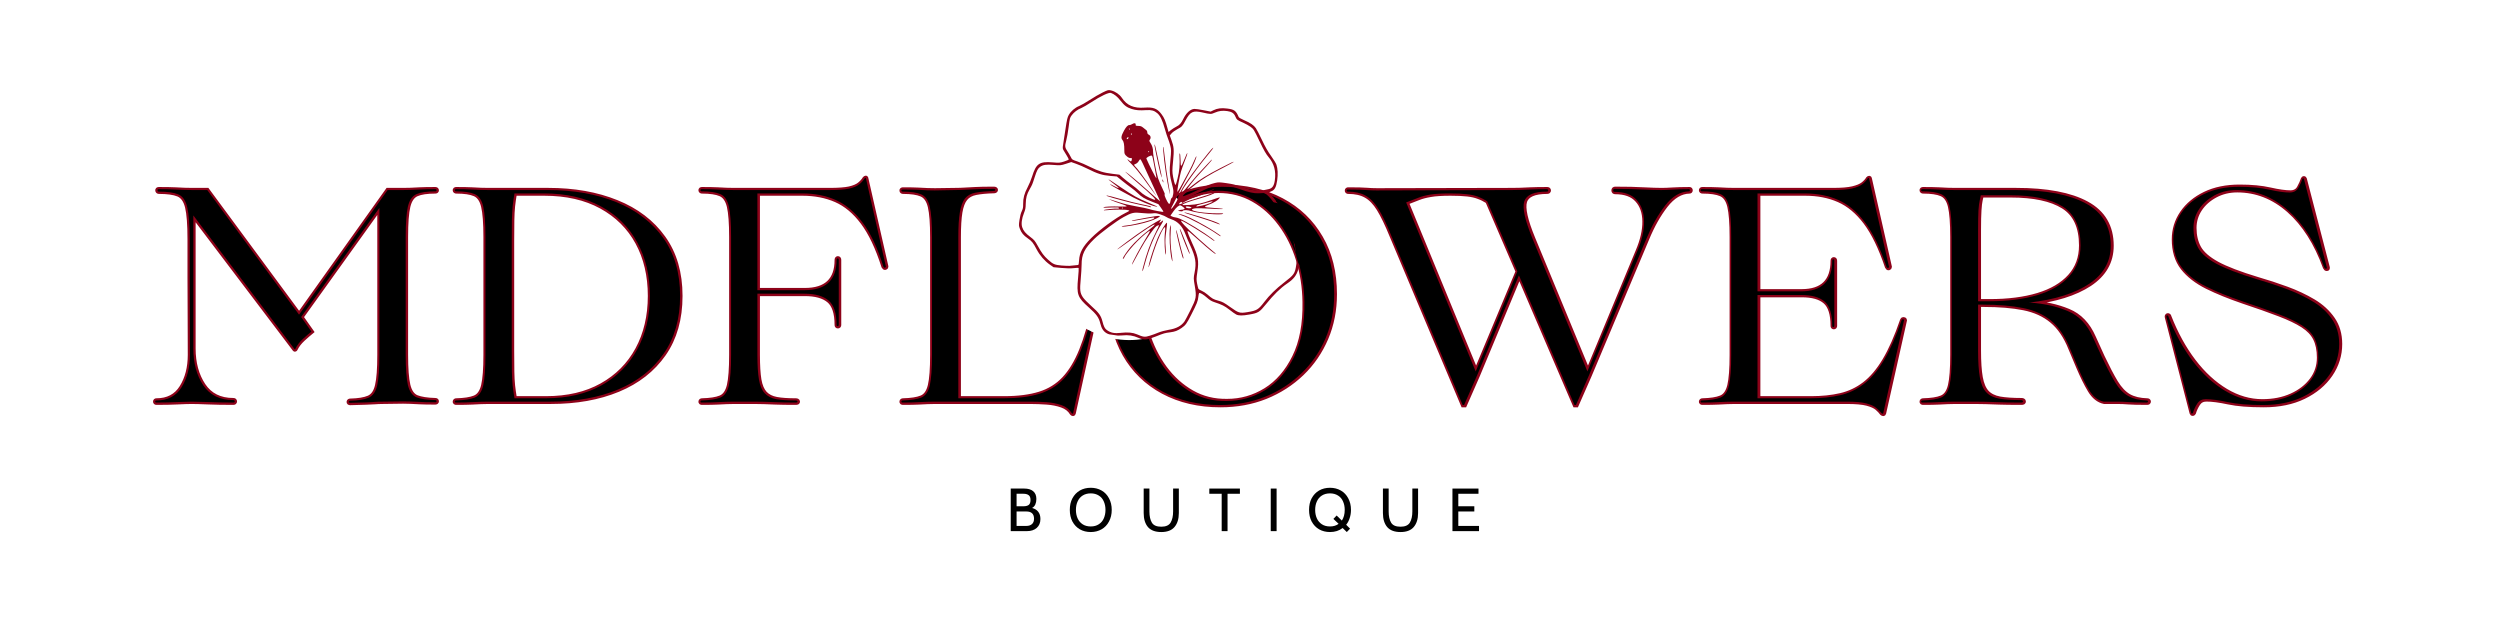 <svg version="1.0" preserveAspectRatio="xMidYMid meet" height="100" viewBox="0 0 300 75" zoomAndPan="magnify" width="400" xmlns:xlink="http://www.w3.org/1999/xlink" xmlns="http://www.w3.org/2000/svg"><defs><g></g><clipPath id="2f48f71583"><path clip-rule="nonzero" d="M 125 21 L 146 21 L 146 41 L 125 41 Z M 125 21"></path></clipPath><clipPath id="1b9f7e6173"><path clip-rule="nonzero" d="M 129.316 18.504 L 148.102 26.164 L 140.891 43.844 L 122.105 36.184 Z M 129.316 18.504"></path></clipPath><clipPath id="d9ba4c45e1"><path clip-rule="nonzero" d="M 138.707 22.332 C 133.52 20.219 127.703 22.461 125.711 27.344 C 123.719 32.227 126.312 37.898 131.496 40.012 C 136.684 42.129 142.5 39.883 144.492 35 C 146.484 30.121 143.891 24.449 138.707 22.332 Z M 138.707 22.332"></path></clipPath><clipPath id="8eb4b11533"><path clip-rule="nonzero" d="M 122 10 L 156 10 L 156 41 L 122 41 Z M 122 10"></path></clipPath><clipPath id="16d89658b6"><path clip-rule="nonzero" d="M 124.762 9.562 L 158.543 14.43 L 154.398 43.191 L 120.617 38.32 Z M 124.762 9.562"></path></clipPath><clipPath id="0ca1ea7e88"><path clip-rule="nonzero" d="M 124.762 9.562 L 158.543 14.43 L 154.398 43.191 L 120.617 38.32 Z M 124.762 9.562"></path></clipPath><clipPath id="7101201259"><path clip-rule="nonzero" d="M 154.418 26.566 L 157.984 26.566 L 157.984 31.754 L 154.418 31.754 Z M 154.418 26.566"></path></clipPath><clipPath id="146ea0f2ee"><path clip-rule="nonzero" d="M 157.297 31.734 C 156.113 28.68 154.445 27.43 154.445 27.012 C 154.516 26.801 155.004 26.594 155.004 26.664 C 155.004 26.664 154.516 27.148 154.516 27.148 C 154.516 27.148 154.793 26.594 154.934 26.594 C 155.352 26.594 156.461 28.055 157.016 28.887 C 157.504 29.719 158.129 31.18 157.922 31.527 C 157.852 31.734 157.297 31.734 157.297 31.734"></path></clipPath><clipPath id="6c8300e45d"><path clip-rule="nonzero" d="M 154.5 26.715 L 157.039 26.715 L 157.039 30.719 L 154.5 30.719 Z M 154.5 26.715"></path></clipPath><clipPath id="781fdb2970"><path clip-rule="nonzero" d="M 155.07 26.734 C 156.668 28.957 156.184 30.555 156.391 30.691 C 156.531 30.762 157.016 30.348 157.016 30.348 C 157.016 30.414 156.668 30.762 156.391 30.691 C 155.906 30.555 154.379 27.637 154.516 27.082 C 154.586 26.871 155.07 26.734 155.07 26.734"></path></clipPath><clipPath id="a894ed35b6"><path clip-rule="nonzero" d="M 157.008 29.914 L 157.383 29.914 L 157.383 30.172 L 157.008 30.172 Z M 157.008 29.914"></path></clipPath><clipPath id="0a133ddd9a"><path clip-rule="nonzero" d="M 157.363 30.066 C 156.668 30.348 157.227 29.93 157.227 29.93"></path></clipPath><clipPath id="652417650d"><path clip-rule="nonzero" d="M 156.844 30.051 L 157.176 30.051 L 157.176 30.312 L 156.844 30.312 Z M 156.844 30.051"></path></clipPath><clipPath id="ecffe2210a"><path clip-rule="nonzero" d="M 157.156 30.207 C 156.531 30.484 157.086 30.066 157.086 30.066"></path></clipPath><clipPath id="8fd13a5433"><path clip-rule="nonzero" d="M 156.359 30 L 156.688 30 L 156.688 30.242 L 156.359 30.242 Z M 156.359 30"></path></clipPath><clipPath id="33892832d3"><path clip-rule="nonzero" d="M 156.668 30.137 C 156.043 30.414 156.602 30 156.602 30"></path></clipPath><clipPath id="e74176aecb"><path clip-rule="nonzero" d="M 155.684 29.914 L 157.391 29.914 L 157.391 32.309 L 155.684 32.309 Z M 155.684 29.914"></path></clipPath><clipPath id="754bd9730f"><path clip-rule="nonzero" d="M 156.254 29.93 C 157.297 32.082 156.809 32.293 156.809 32.293 C 156.809 32.293 157.363 31.875 157.363 31.875 C 157.363 31.875 157.016 32.359 156.809 32.293 C 156.461 32.223 155.559 30.625 155.695 30.277 C 155.695 30.066 156.254 29.93 156.254 29.93"></path></clipPath><clipPath id="669917e05c"><path clip-rule="nonzero" d="M 155.285 27.555 L 156.82 27.555 L 156.82 31.832 L 155.285 31.832 Z M 155.285 27.555"></path></clipPath><clipPath id="44e8dedb36"><path clip-rule="nonzero" d="M 155.836 30.902 C 155.559 28.816 156.254 29.441 156.461 29.93 C 156.668 30.348 156.809 31.457 156.602 31.664 C 156.461 31.805 156.113 31.875 155.906 31.734 C 155.488 31.387 155.141 27.566 155.352 27.566 C 155.559 27.496 156.809 29.652 156.809 30.414 C 156.738 30.973 156.184 31.875 155.977 31.805 C 155.695 31.734 155.418 28.887 155.559 28.816 C 155.695 28.746 156.668 30.414 156.531 30.691 C 156.461 30.902 155.836 30.902 155.836 30.902"></path></clipPath><clipPath id="7f6b1c75b4"><path clip-rule="nonzero" d="M 152.074 24.223 L 155.492 24.223 L 155.492 27.367 L 152.074 27.367 Z M 152.074 24.223"></path></clipPath><clipPath id="72d97bbca5"><path clip-rule="nonzero" d="M 154.586 26.941 C 152.086 24.371 152.988 24.578 153.473 24.789 C 153.961 25.137 154.863 25.898 154.863 26.316 C 154.934 26.594 154.723 26.871 154.586 26.941 C 154.238 26.941 152.711 25.414 152.777 24.996 C 152.777 24.789 153.059 24.578 153.266 24.578 C 153.75 24.578 155.488 26.387 155.488 26.871 C 155.488 27.082 155.07 27.359 155.07 27.359 C 155.07 27.359 155.418 26.734 155.418 26.734 C 155.352 26.734 155.211 27.289 155.004 27.289 C 154.586 27.359 152.711 25.414 152.711 24.926 C 152.711 24.719 152.988 24.512 153.195 24.512 C 153.543 24.512 154.379 25.066 154.586 25.484 C 154.723 25.898 154.656 26.801 154.379 26.871 C 154.031 27.012 152.152 25.203 152.086 24.719 C 152.086 24.512 152.293 24.23 152.5 24.23 C 152.988 24.164 154.934 25.898 154.934 26.387 C 155.004 26.664 154.586 26.941 154.586 26.941"></path></clipPath><clipPath id="9b4d88f203"><path clip-rule="nonzero" d="M 156.012 30.953 L 156.34 30.953 L 156.34 31.215 L 156.012 31.215 Z M 156.012 30.953"></path></clipPath><clipPath id="61ca3802a2"><path clip-rule="nonzero" d="M 156.324 31.109 C 155.695 31.387 156.254 30.973 156.254 30.973"></path></clipPath><clipPath id="791f82d6f9"><path clip-rule="nonzero" d="M 153.094 24.008 L 153.422 24.008 L 153.422 24.266 L 153.094 24.266 Z M 153.094 24.008"></path></clipPath><clipPath id="0a572d574d"><path clip-rule="nonzero" d="M 153.406 24.164 C 152.777 24.441 153.336 24.023 153.336 24.023"></path></clipPath><clipPath id="abe32ad1eb"><path clip-rule="nonzero" d="M 153.23 24.285 L 153.562 24.285 L 153.562 24.543 L 153.23 24.543 Z M 153.23 24.285"></path></clipPath><clipPath id="84de1e3dbc"><path clip-rule="nonzero" d="M 153.543 24.441 C 152.918 24.719 153.473 24.301 153.473 24.301"></path></clipPath><clipPath id="554cc44c80"><path clip-rule="nonzero" d="M 152.344 24.281 L 154.328 24.281 L 154.328 25.285 L 152.344 25.285 Z M 152.344 24.281"></path></clipPath><clipPath id="c2753aba24"><path clip-rule="nonzero" d="M 152.988 24.301 C 154.309 24.578 153.891 25.066 153.891 25.066 C 153.961 25.066 154.309 24.648 154.309 24.578 C 154.238 24.512 153.195 25.344 152.848 25.273 C 152.57 25.203 152.293 24.512 152.363 24.371 C 152.434 24.23 152.988 24.301 152.988 24.301"></path></clipPath></defs><rect fill-opacity="1" height="90" y="-7.5" fill="#ffffff" width="360" x="-30"></rect><rect fill-opacity="1" height="90" y="-7.5" fill="#ffffff" width="360" x="-30"></rect><path stroke-miterlimit="4" stroke-opacity="1" stroke-width="0.783" stroke="#8d0219" d="M 75.143 45.744 C 75.312 45.744 75.396 45.806 75.396 45.924 C 75.396 46.042 75.312 46.104 75.143 46.104 C 73.996 46.104 73.097 46.087 72.456 46.053 C 71.809 46.02 71.286 45.992 70.887 45.975 C 70.488 45.958 70.061 45.947 69.6 45.947 L 66.007 45.997 C 65.557 45.997 65.13 46.02 64.719 46.053 C 64.32 46.087 63.797 46.11 63.151 46.127 C 62.515 46.143 61.621 46.172 60.474 46.205 C 60.3 46.205 60.216 46.143 60.233 46.025 C 60.25 45.907 60.334 45.845 60.474 45.845 C 61.869 45.812 62.931 45.637 63.662 45.323 C 64.393 45.008 64.888 44.299 65.141 43.186 C 65.405 42.073 65.535 40.313 65.535 37.907 L 65.535 12.538 L 52.018 31.385 L 53.789 33.898 C 53.407 34.207 52.918 34.64 52.322 35.18 C 51.737 35.72 51.304 36.276 51.023 36.866 C 50.956 37.007 50.888 37.007 50.821 36.866 L 33.386 13.854 L 33.386 36.816 C 33.386 39.318 33.959 41.432 35.106 43.158 C 36.253 44.884 37.979 45.744 40.279 45.744 C 40.453 45.744 40.537 45.812 40.537 45.947 C 40.537 46.087 40.453 46.155 40.279 46.155 C 38.542 46.155 37.074 46.127 35.888 46.076 C 34.707 46.025 33.768 45.997 33.071 45.997 C 32.481 45.997 31.693 46.025 30.698 46.076 C 29.703 46.127 28.477 46.155 27.016 46.155 C 26.881 46.155 26.813 46.093 26.813 45.975 C 26.813 45.857 26.881 45.795 27.016 45.795 C 28.972 45.795 30.423 45.03 31.373 43.501 C 32.334 41.966 32.812 40.099 32.812 37.907 C 32.812 35.928 32.807 33.774 32.79 31.446 C 32.773 29.113 32.762 26.774 32.762 24.43 C 32.762 22.074 32.762 19.904 32.762 17.919 C 32.762 15.411 32.621 13.579 32.346 12.415 C 32.065 11.251 31.542 10.509 30.777 10.194 C 30.012 9.879 28.899 9.727 27.437 9.727 C 27.302 9.727 27.224 9.654 27.196 9.519 C 27.179 9.384 27.257 9.317 27.437 9.317 C 28.652 9.317 29.591 9.334 30.254 9.367 C 30.918 9.401 31.463 9.429 31.896 9.446 C 32.329 9.463 32.779 9.469 33.234 9.469 L 35.781 9.469 L 51.647 30.963 L 66.951 9.469 L 69.6 9.469 C 70.061 9.469 70.488 9.463 70.887 9.446 C 71.286 9.429 71.809 9.401 72.456 9.367 C 73.097 9.334 73.996 9.317 75.143 9.317 C 75.312 9.317 75.396 9.379 75.396 9.497 C 75.396 9.615 75.312 9.671 75.143 9.671 C 73.749 9.671 72.686 9.828 71.955 10.143 C 71.224 10.458 70.73 11.172 70.465 12.285 C 70.201 13.399 70.072 15.158 70.072 17.559 L 70.072 37.856 C 70.072 40.262 70.201 42.022 70.465 43.135 C 70.73 44.249 71.224 44.951 71.955 45.249 C 72.686 45.536 73.749 45.705 75.143 45.744 Z M 95.069 45.997 L 84.325 45.997 C 83.869 45.997 83.442 46.008 83.043 46.025 C 82.644 46.042 82.121 46.07 81.474 46.104 C 80.833 46.138 79.939 46.155 78.787 46.155 C 78.612 46.155 78.539 46.093 78.556 45.975 C 78.573 45.857 78.646 45.795 78.787 45.795 C 80.175 45.761 81.238 45.598 81.969 45.3 C 82.7 45.002 83.2 44.299 83.459 43.186 C 83.723 42.073 83.858 40.313 83.858 37.907 L 83.858 17.559 C 83.858 15.158 83.723 13.399 83.459 12.285 C 83.2 11.172 82.7 10.458 81.969 10.143 C 81.238 9.828 80.175 9.671 78.787 9.671 C 78.646 9.671 78.573 9.615 78.556 9.497 C 78.539 9.379 78.612 9.317 78.787 9.317 C 79.939 9.317 80.833 9.334 81.474 9.367 C 82.121 9.401 82.644 9.429 83.043 9.446 C 83.442 9.463 83.869 9.469 84.325 9.469 L 94.659 9.469 C 99.112 9.469 103.047 10.166 106.471 11.56 C 109.907 12.943 112.594 14.995 114.539 17.711 C 116.485 20.421 117.457 23.761 117.457 27.73 C 117.457 31.694 116.507 35.039 114.613 37.755 C 112.718 40.465 110.098 42.517 106.741 43.911 C 103.385 45.306 99.494 45.997 95.069 45.997 Z M 88.862 45.429 L 94.293 45.429 C 98.01 45.429 101.209 44.682 103.885 43.186 C 106.572 41.69 108.636 39.61 110.081 36.951 C 111.52 34.286 112.245 31.21 112.245 27.73 C 112.245 24.222 111.52 21.146 110.081 18.504 C 108.636 15.856 106.544 13.781 103.812 12.285 C 101.085 10.79 97.802 10.042 93.973 10.042 L 88.862 10.042 C 88.727 10.807 88.62 11.538 88.547 12.235 C 88.474 12.932 88.435 13.742 88.418 14.669 C 88.401 15.586 88.39 16.795 88.39 18.284 L 88.39 37.181 C 88.39 38.677 88.401 39.886 88.418 40.813 C 88.435 41.73 88.474 42.528 88.547 43.209 C 88.62 43.889 88.727 44.625 88.862 45.429 Z M 149.55 7.484 L 153.002 22.67 C 153.002 22.771 152.946 22.833 152.839 22.85 C 152.738 22.867 152.654 22.805 152.581 22.67 C 151.54 19.398 150.326 16.851 148.954 15.023 C 147.582 13.196 146.047 11.914 144.338 11.167 C 142.629 10.419 140.7 10.042 138.541 10.042 L 130.822 10.042 L 130.822 26.746 L 138.963 26.746 C 142.651 26.746 144.49 25.003 144.49 21.523 C 144.49 21.343 144.552 21.253 144.67 21.253 C 144.799 21.253 144.861 21.343 144.861 21.523 L 144.861 32.751 C 144.861 32.886 144.799 32.953 144.67 32.953 C 144.552 32.953 144.49 32.886 144.49 32.751 C 144.49 30.693 144.029 29.282 143.101 28.517 C 142.185 27.753 140.807 27.37 138.963 27.37 L 130.822 27.37 L 130.822 37.907 C 130.822 39.717 130.906 41.145 131.075 42.191 C 131.255 43.237 131.587 44.018 132.07 44.547 C 132.559 45.064 133.234 45.407 134.083 45.564 C 134.932 45.722 136.034 45.795 137.394 45.795 C 137.608 45.795 137.721 45.857 137.737 45.975 C 137.754 46.093 137.642 46.155 137.394 46.155 C 135.933 46.155 134.78 46.138 133.942 46.104 C 133.11 46.07 132.436 46.042 131.918 46.025 C 131.395 46.008 130.839 45.997 130.248 45.997 L 126.757 45.997 C 126.296 45.997 125.869 46.008 125.469 46.025 C 125.07 46.042 124.547 46.07 123.901 46.104 C 123.265 46.138 122.366 46.155 121.213 46.155 C 121.045 46.155 120.966 46.093 120.983 45.975 C 121 45.857 121.078 45.795 121.213 45.795 C 122.608 45.761 123.67 45.598 124.401 45.3 C 125.126 45.002 125.627 44.299 125.891 43.186 C 126.15 42.073 126.285 40.313 126.285 37.907 L 126.285 17.559 C 126.285 15.158 126.15 13.399 125.891 12.285 C 125.627 11.172 125.126 10.458 124.401 10.143 C 123.67 9.828 122.608 9.671 121.213 9.671 C 121.078 9.671 121 9.615 120.983 9.497 C 120.966 9.379 121.045 9.317 121.213 9.317 C 122.366 9.317 123.265 9.334 123.901 9.367 C 124.547 9.401 125.07 9.429 125.469 9.446 C 125.869 9.463 126.296 9.469 126.757 9.469 L 143.292 9.469 C 144.754 9.469 145.879 9.384 146.66 9.216 C 147.442 9.036 148.021 8.788 148.403 8.473 C 148.785 8.164 149.083 7.832 149.297 7.484 C 149.466 7.31 149.55 7.31 149.55 7.484 Z M 165.523 45.429 L 173.412 45.429 C 175.807 45.429 177.836 45.165 179.501 44.648 C 181.176 44.125 182.587 43.254 183.734 42.039 C 184.887 40.813 185.882 39.172 186.714 37.108 C 187.546 35.034 188.294 32.464 188.957 29.4 C 189.025 29.226 189.12 29.141 189.239 29.141 C 189.362 29.141 189.43 29.226 189.43 29.4 L 185.353 47.988 C 185.314 48.123 185.23 48.123 185.095 47.988 C 184.713 47.358 184.133 46.902 183.352 46.627 C 182.57 46.346 181.699 46.172 180.738 46.104 C 179.776 46.037 178.832 45.997 177.898 45.997 L 161.458 45.997 C 161.003 45.997 160.57 46.008 160.171 46.025 C 159.772 46.042 159.254 46.07 158.608 46.104 C 157.967 46.138 157.073 46.155 155.92 46.155 C 155.746 46.155 155.673 46.093 155.69 45.975 C 155.707 45.857 155.78 45.795 155.92 45.795 C 157.309 45.761 158.372 45.598 159.103 45.3 C 159.833 45.002 160.328 44.299 160.592 43.186 C 160.857 42.073 160.986 40.313 160.986 37.907 L 160.986 17.61 C 160.986 15.209 160.857 13.449 160.592 12.336 C 160.328 11.223 159.833 10.509 159.103 10.194 C 158.372 9.879 157.309 9.727 155.92 9.727 C 155.78 9.727 155.707 9.665 155.69 9.547 C 155.673 9.429 155.746 9.367 155.92 9.367 C 157.073 9.367 157.967 9.384 158.608 9.418 C 159.254 9.452 159.772 9.48 160.171 9.497 C 160.57 9.514 161.003 9.519 161.458 9.519 L 165 9.469 C 165.529 9.469 166.035 9.452 166.518 9.418 C 167.002 9.384 167.626 9.35 168.391 9.317 C 169.155 9.272 170.218 9.255 171.579 9.255 C 171.826 9.255 171.938 9.317 171.922 9.446 C 171.905 9.564 171.787 9.62 171.579 9.62 C 170.33 9.654 169.302 9.755 168.492 9.913 C 167.694 10.07 167.086 10.407 166.67 10.936 C 166.254 11.453 165.956 12.235 165.782 13.281 C 165.608 14.326 165.523 15.749 165.523 17.559 Z M 210.716 46.571 C 206.994 46.571 203.711 45.806 200.854 44.282 C 197.998 42.753 195.783 40.6 194.203 37.834 C 192.623 35.062 191.83 31.851 191.83 28.202 C 191.83 25.459 192.325 22.923 193.309 20.595 C 194.304 18.256 195.682 16.21 197.442 14.45 C 199.196 12.696 201.242 11.33 203.57 10.363 C 205.903 9.384 208.428 8.895 211.138 8.895 C 215 8.895 218.385 9.671 221.292 11.217 C 224.199 12.763 226.448 14.917 228.044 17.688 C 229.652 20.455 230.451 23.704 230.451 27.421 C 230.451 30.165 229.956 32.706 228.961 35.045 C 227.966 37.367 226.577 39.397 224.783 41.123 C 222.99 42.843 220.898 44.187 218.514 45.148 C 216.136 46.098 213.539 46.571 210.716 46.571 Z M 211.863 45.896 C 214.269 45.896 216.49 45.266 218.537 44.001 C 220.595 42.725 222.248 40.819 223.496 38.278 C 224.755 35.736 225.346 32.571 225.278 28.776 C 225.244 26.235 224.873 23.806 224.159 21.5 C 223.445 19.19 222.428 17.137 221.101 15.344 C 219.785 13.55 218.222 12.139 216.412 11.116 C 214.601 10.087 212.583 9.57 210.362 9.57 C 207.956 9.57 205.723 10.228 203.671 11.532 C 201.625 12.831 199.977 14.759 198.74 17.317 C 197.509 19.876 196.924 23.052 196.992 26.847 C 196.992 29.355 197.352 31.756 198.066 34.05 C 198.78 36.344 199.792 38.385 201.107 40.178 C 202.434 41.972 204.003 43.377 205.808 44.406 C 207.618 45.435 209.637 45.93 211.863 45.896 Z M 291.712 9.317 C 291.825 9.317 291.881 9.379 291.881 9.497 C 291.881 9.615 291.825 9.671 291.712 9.671 C 290.217 9.705 288.851 10.52 287.608 12.105 C 286.377 13.685 285.297 15.608 284.364 17.868 L 274.435 41.466 L 272.191 46.571 L 271.938 46.571 L 262.33 24.188 L 255.133 41.466 L 252.89 46.571 L 252.62 46.571 L 240.312 17.346 C 239.508 15.366 238.761 13.826 238.086 12.73 C 237.411 11.633 236.663 10.863 235.843 10.413 C 235.027 9.952 234.01 9.727 232.795 9.727 C 232.649 9.727 232.582 9.665 232.582 9.547 C 232.582 9.429 232.649 9.367 232.795 9.367 C 234.325 9.367 235.382 9.395 235.966 9.446 C 236.562 9.497 237.158 9.519 237.754 9.519 L 261.082 9.469 C 261.565 9.469 262.032 9.463 262.482 9.446 C 262.943 9.429 263.527 9.401 264.241 9.367 C 264.955 9.334 265.922 9.317 267.137 9.317 C 267.311 9.317 267.401 9.384 267.401 9.519 C 267.401 9.654 267.311 9.727 267.137 9.727 C 264.91 9.727 263.623 10.295 263.274 11.431 C 262.926 12.561 263.398 14.692 264.691 17.818 L 274.182 40.774 L 282.795 20.005 C 283.594 18.127 283.982 16.418 283.965 14.872 C 283.948 13.32 283.521 12.083 282.677 11.167 C 281.845 10.239 280.58 9.778 278.882 9.778 C 278.702 9.778 278.618 9.688 278.618 9.519 C 278.618 9.345 278.702 9.255 278.882 9.255 C 280.861 9.255 282.503 9.289 283.802 9.367 C 285.112 9.435 286.146 9.469 286.911 9.469 C 287.4 9.469 288.03 9.446 288.794 9.395 C 289.559 9.345 290.532 9.317 291.712 9.317 Z M 254.863 40.774 L 262.077 23.513 L 256.853 11.391 C 256.302 11.043 255.763 10.779 255.234 10.593 C 254.717 10.396 254.093 10.256 253.362 10.171 C 252.631 10.087 251.653 10.042 250.433 10.042 C 248.971 10.042 247.83 10.115 247.014 10.261 C 246.199 10.396 245.502 10.576 244.928 10.807 C 244.355 11.026 243.669 11.296 242.859 11.611 Z M 328.46 31.908 C 328.494 31.806 328.567 31.761 328.685 31.778 C 328.815 31.795 328.876 31.84 328.876 31.908 L 325.272 47.988 C 325.239 48.123 325.132 48.123 324.952 47.988 C 324.75 47.706 324.463 47.408 324.103 47.094 C 323.738 46.779 323.158 46.52 322.366 46.306 C 321.584 46.104 320.448 45.997 318.953 45.997 L 299.494 45.997 C 299.038 45.997 298.611 46.008 298.212 46.025 C 297.813 46.042 297.29 46.07 296.643 46.104 C 296.002 46.138 295.108 46.155 293.956 46.155 C 293.781 46.155 293.708 46.093 293.725 45.975 C 293.742 45.857 293.815 45.795 293.956 45.795 C 295.344 45.761 296.407 45.598 297.138 45.3 C 297.869 45.002 298.364 44.299 298.628 43.186 C 298.892 42.073 299.027 40.313 299.027 37.907 L 299.027 17.559 C 299.027 15.158 298.892 13.399 298.628 12.285 C 298.364 11.172 297.869 10.458 297.138 10.143 C 296.407 9.828 295.344 9.671 293.956 9.671 C 293.815 9.671 293.742 9.615 293.725 9.497 C 293.708 9.379 293.781 9.317 293.956 9.317 C 295.108 9.317 296.002 9.334 296.643 9.367 C 297.29 9.401 297.813 9.429 298.212 9.446 C 298.611 9.463 299.038 9.469 299.494 9.469 L 316.507 9.469 C 317.969 9.469 319.099 9.379 319.897 9.187 C 320.696 8.996 321.286 8.749 321.668 8.451 C 322.051 8.153 322.349 7.832 322.557 7.484 C 322.624 7.416 322.686 7.383 322.737 7.383 C 322.787 7.383 322.815 7.416 322.815 7.484 L 326.268 22.721 C 326.268 22.822 326.211 22.889 326.099 22.912 C 325.998 22.929 325.913 22.867 325.846 22.721 C 324.733 19.415 323.49 16.851 322.113 15.023 C 320.735 13.196 319.195 11.914 317.485 11.167 C 315.787 10.419 313.859 10.042 311.7 10.042 L 303.559 10.042 L 303.559 26.949 L 311.076 26.949 C 314.663 26.949 316.457 25.194 316.457 21.675 C 316.457 21.506 316.513 21.422 316.631 21.422 C 316.754 21.422 316.811 21.506 316.811 21.675 L 316.811 32.903 C 316.811 33.038 316.754 33.105 316.631 33.105 C 316.513 33.105 316.457 33.038 316.457 32.903 C 316.457 30.879 316.018 29.484 315.141 28.72 C 314.275 27.955 312.92 27.578 311.076 27.578 L 303.559 27.578 L 303.559 45.429 L 312.746 45.429 C 314.59 45.429 316.271 45.255 317.778 44.907 C 319.29 44.558 320.673 43.906 321.921 42.956 C 323.181 41.994 324.339 40.628 325.402 38.851 C 326.464 37.075 327.482 34.764 328.46 31.908 Z M 370.724 45.795 C 370.898 45.795 370.988 45.857 370.988 45.975 C 370.988 46.093 370.898 46.155 370.724 46.155 C 369.195 46.155 368.115 46.127 367.485 46.076 C 366.867 46.025 366.26 45.997 365.664 45.997 L 363.319 45.997 C 362.341 45.789 361.52 45.131 360.857 44.035 C 360.204 42.944 359.547 41.612 358.883 40.049 L 357.522 36.816 C 356.69 34.724 355.611 33.133 354.284 32.037 C 352.968 30.94 351.343 30.198 349.404 29.816 C 347.475 29.434 345.176 29.243 342.499 29.243 L 341.656 29.243 L 341.656 37.131 C 341.656 39.11 341.757 40.673 341.965 41.82 C 342.173 42.967 342.539 43.821 343.062 44.384 C 343.585 44.94 344.332 45.311 345.299 45.491 C 346.278 45.66 347.52 45.744 349.021 45.744 C 349.258 45.744 349.387 45.812 349.404 45.947 C 349.421 46.087 349.291 46.155 349.021 46.155 C 347.346 46.155 346.047 46.138 345.125 46.104 C 344.203 46.07 343.461 46.042 342.882 46.025 C 342.314 46.008 341.695 45.997 341.032 45.997 L 337.591 45.997 C 337.136 45.997 336.703 46.008 336.304 46.025 C 335.904 46.042 335.381 46.07 334.741 46.104 C 334.1 46.138 333.206 46.155 332.047 46.155 C 331.879 46.155 331.806 46.093 331.823 45.975 C 331.839 45.857 331.912 45.795 332.047 45.795 C 333.442 45.761 334.504 45.598 335.235 45.3 C 335.966 45.002 336.461 44.299 336.725 43.186 C 336.989 42.073 337.119 40.313 337.119 37.907 L 337.119 17.559 C 337.119 15.158 336.989 13.399 336.725 12.285 C 336.461 11.172 335.966 10.458 335.235 10.143 C 334.504 9.828 333.442 9.671 332.047 9.671 C 331.912 9.671 331.839 9.615 331.823 9.497 C 331.806 9.379 331.879 9.317 332.047 9.317 C 333.206 9.317 334.1 9.334 334.741 9.367 C 335.381 9.401 335.904 9.429 336.304 9.446 C 336.703 9.463 337.136 9.469 337.591 9.469 L 348.077 9.469 C 353.407 9.469 357.483 10.244 360.311 11.791 C 363.15 13.337 364.567 15.76 364.567 19.066 C 364.567 21.815 363.314 24.019 360.806 25.678 C 358.304 27.325 354.874 28.394 350.528 28.888 C 352.996 29.057 355.195 29.54 357.123 30.339 C 359.063 31.137 360.514 32.655 361.486 34.887 L 362.999 38.227 C 363.876 40.071 364.646 41.55 365.321 42.663 C 366.001 43.776 366.754 44.569 367.587 45.047 C 368.43 45.514 369.47 45.761 370.724 45.795 Z M 342.128 10.351 C 342.095 10.559 342.033 10.852 341.937 11.217 C 341.853 11.583 341.785 12.156 341.735 12.938 C 341.684 13.719 341.656 14.838 341.656 16.3 L 341.656 28.669 L 343.528 28.669 C 346.733 28.669 349.516 28.315 351.878 27.601 C 354.245 26.887 356.083 25.807 357.393 24.362 C 358.703 22.923 359.355 21.135 359.355 19.015 C 359.355 15.822 358.321 13.579 356.246 12.285 C 354.172 10.992 351.152 10.351 347.189 10.351 Z M 390.869 46.571 C 388.328 46.571 386.287 46.408 384.74 46.076 C 383.194 45.744 381.935 45.581 380.957 45.581 C 380.327 45.581 379.849 45.829 379.517 46.329 C 379.186 46.841 378.933 47.375 378.764 47.937 C 378.73 48.004 378.674 48.049 378.601 48.066 C 378.533 48.083 378.477 48.038 378.443 47.937 L 374.165 31.385 C 374.131 31.216 374.17 31.12 374.294 31.104 C 374.418 31.087 374.502 31.165 374.536 31.334 C 375.683 34.258 377.088 36.816 378.753 39.003 C 380.422 41.196 382.284 42.905 384.319 44.125 C 386.36 45.339 388.457 45.947 390.616 45.947 C 392.494 45.947 394.169 45.621 395.648 44.957 C 397.127 44.294 398.29 43.394 399.139 42.264 C 399.994 41.139 400.427 39.841 400.427 38.379 C 400.427 37.058 400.202 35.961 399.764 35.095 C 399.331 34.224 398.605 33.471 397.599 32.824 C 396.593 32.177 395.249 31.536 393.556 30.89 C 391.87 30.243 389.773 29.501 387.276 28.669 C 384.937 27.871 382.874 27.033 381.086 26.15 C 379.292 25.256 377.887 24.171 376.88 22.889 C 375.874 21.596 375.374 19.954 375.374 17.97 C 375.374 16.305 375.84 14.782 376.779 13.404 C 377.718 12.032 379.034 10.936 380.715 10.121 C 382.402 9.305 384.398 8.895 386.691 8.895 C 388.744 8.895 390.503 9.064 391.965 9.395 C 393.427 9.727 394.597 9.89 395.468 9.89 C 396.165 9.89 396.666 9.615 396.975 9.064 C 397.284 8.501 397.515 7.99 397.661 7.534 C 397.694 7.467 397.739 7.433 397.79 7.433 C 397.841 7.433 397.88 7.467 397.914 7.534 L 401.878 22.822 C 401.911 22.968 401.872 23.041 401.748 23.041 C 401.63 23.041 401.54 22.968 401.473 22.822 C 399.932 18.582 397.841 15.299 395.204 12.971 C 392.561 10.638 389.587 9.469 386.281 9.469 C 384.887 9.469 383.627 9.778 382.497 10.385 C 381.367 10.992 380.479 11.779 379.832 12.758 C 379.191 13.736 378.865 14.81 378.865 15.991 C 378.865 17.312 379.135 18.459 379.669 19.431 C 380.214 20.41 381.266 21.326 382.829 22.186 C 384.403 23.035 386.731 23.929 389.823 24.863 C 391.499 25.346 393.168 25.892 394.833 26.504 C 396.503 27.117 398.037 27.837 399.432 28.669 C 400.826 29.501 401.939 30.524 402.772 31.728 C 403.604 32.925 404.02 34.365 404.02 36.034 C 404.02 37.946 403.469 39.706 402.372 41.314 C 401.282 42.911 399.747 44.187 397.773 45.148 C 395.811 46.098 393.511 46.571 390.869 46.571 Z M 390.869 46.571" stroke-linejoin="miter" fill="none" transform="matrix(0.695, 0, 0, 0.695, 0, 16.238)" stroke-linecap="butt"></path><g fill-opacity="1" fill="#000000"><g transform="translate(17.575, 48.197)"><g><path d="M 34.641 -0.188 C 34.754 -0.188 34.812 -0.141 34.812 -0.047 C 34.812 0.035 34.754 0.078 34.641 0.078 C 33.836 0.078 33.211 0.062 32.766 0.031 C 32.316 0.008 31.953 -0.004 31.672 -0.016 C 31.398 -0.023 31.109 -0.031 30.797 -0.031 L 28.281 0 C 27.969 0 27.672 0.008 27.391 0.031 C 27.117 0.062 26.758 0.082 26.312 0.094 C 25.863 0.102 25.238 0.117 24.438 0.141 C 24.32 0.141 24.27 0.098 24.281 0.016 C 24.289 -0.066 24.344 -0.109 24.438 -0.109 C 25.406 -0.129 26.145 -0.25 26.656 -0.469 C 27.164 -0.688 27.508 -1.18 27.688 -1.953 C 27.863 -2.734 27.953 -3.957 27.953 -5.625 L 27.953 -23.25 L 18.562 -10.156 L 19.797 -8.406 C 19.535 -8.195 19.195 -7.906 18.781 -7.531 C 18.375 -7.156 18.07 -6.758 17.875 -6.344 C 17.832 -6.25 17.785 -6.25 17.734 -6.344 L 5.625 -22.344 L 5.625 -6.375 C 5.625 -4.633 6.02 -3.164 6.812 -1.969 C 7.613 -0.781 8.812 -0.188 10.406 -0.188 C 10.531 -0.188 10.594 -0.133 10.594 -0.031 C 10.594 0.062 10.531 0.109 10.406 0.109 C 9.195 0.109 8.18 0.086 7.359 0.047 C 6.535 0.016 5.883 0 5.406 0 C 4.988 0 4.438 0.016 3.75 0.047 C 3.062 0.086 2.211 0.109 1.203 0.109 C 1.098 0.109 1.047 0.066 1.047 -0.016 C 1.047 -0.098 1.098 -0.141 1.203 -0.141 C 2.555 -0.141 3.562 -0.672 4.219 -1.734 C 4.883 -2.805 5.219 -4.102 5.219 -5.625 C 5.219 -7 5.211 -8.492 5.203 -10.109 C 5.191 -11.734 5.188 -13.359 5.188 -14.984 C 5.188 -16.617 5.188 -18.129 5.188 -19.516 C 5.188 -21.254 5.086 -22.523 4.891 -23.328 C 4.703 -24.141 4.344 -24.656 3.812 -24.875 C 3.281 -25.094 2.504 -25.203 1.484 -25.203 C 1.391 -25.203 1.336 -25.25 1.328 -25.344 C 1.316 -25.445 1.367 -25.5 1.484 -25.5 C 2.328 -25.5 2.977 -25.484 3.438 -25.453 C 3.906 -25.43 4.289 -25.414 4.594 -25.406 C 4.895 -25.395 5.203 -25.391 5.516 -25.391 L 7.297 -25.391 L 18.312 -10.438 L 28.938 -25.391 L 30.797 -25.391 C 31.109 -25.391 31.398 -25.395 31.672 -25.406 C 31.953 -25.414 32.316 -25.43 32.766 -25.453 C 33.211 -25.484 33.836 -25.5 34.641 -25.5 C 34.754 -25.5 34.812 -25.453 34.812 -25.359 C 34.812 -25.273 34.754 -25.234 34.641 -25.234 C 33.672 -25.234 32.93 -25.125 32.422 -24.906 C 31.91 -24.695 31.562 -24.203 31.375 -23.422 C 31.195 -22.648 31.109 -21.43 31.109 -19.766 L 31.109 -5.656 C 31.109 -3.988 31.195 -2.766 31.375 -1.984 C 31.562 -1.211 31.91 -0.723 32.422 -0.516 C 32.93 -0.316 33.672 -0.207 34.641 -0.188 Z M 34.641 -0.188"></path></g></g></g><g fill-opacity="1" fill="#000000"><g transform="translate(53.471, 48.197)"><g><path d="M 12.578 0 L 5.109 0 C 4.797 0 4.5 0.004 4.219 0.016 C 3.945 0.023 3.586 0.039 3.141 0.062 C 2.691 0.094 2.066 0.109 1.266 0.109 C 1.148 0.109 1.098 0.066 1.109 -0.016 C 1.117 -0.098 1.172 -0.141 1.266 -0.141 C 2.234 -0.172 2.973 -0.285 3.484 -0.484 C 3.992 -0.691 4.336 -1.18 4.516 -1.953 C 4.691 -2.734 4.781 -3.957 4.781 -5.625 L 4.781 -19.766 C 4.781 -21.43 4.691 -22.648 4.516 -23.422 C 4.336 -24.203 3.992 -24.695 3.484 -24.906 C 2.973 -25.125 2.234 -25.234 1.266 -25.234 C 1.172 -25.234 1.117 -25.273 1.109 -25.359 C 1.098 -25.453 1.148 -25.5 1.266 -25.5 C 2.066 -25.5 2.691 -25.484 3.141 -25.453 C 3.586 -25.43 3.945 -25.414 4.219 -25.406 C 4.5 -25.395 4.797 -25.391 5.109 -25.391 L 12.297 -25.391 C 15.391 -25.391 18.125 -24.906 20.5 -23.938 C 22.883 -22.969 24.754 -21.539 26.109 -19.656 C 27.461 -17.77 28.141 -15.445 28.141 -12.688 C 28.141 -9.938 27.477 -7.617 26.156 -5.734 C 24.844 -3.848 23.02 -2.422 20.688 -1.453 C 18.352 -0.484 15.648 0 12.578 0 Z M 8.266 -0.406 L 12.047 -0.406 C 14.629 -0.406 16.848 -0.922 18.703 -1.953 C 20.566 -2.992 22 -4.438 23 -6.281 C 24.008 -8.133 24.516 -10.27 24.516 -12.688 C 24.516 -15.133 24.008 -17.273 23 -19.109 C 22 -20.953 20.551 -22.391 18.656 -23.422 C 16.758 -24.461 14.484 -24.984 11.828 -24.984 L 8.266 -24.984 C 8.172 -24.453 8.098 -23.941 8.047 -23.453 C 8.004 -22.973 7.973 -22.41 7.953 -21.766 C 7.941 -21.129 7.938 -20.289 7.938 -19.25 L 7.938 -6.125 C 7.938 -5.082 7.941 -4.238 7.953 -3.594 C 7.973 -2.957 8.004 -2.406 8.047 -1.938 C 8.098 -1.469 8.172 -0.957 8.266 -0.406 Z M 8.266 -0.406"></path></g></g></g><g fill-opacity="1" fill="#000000"><g transform="translate(82.949, 48.197)"><g><path d="M 20.969 -26.766 L 23.359 -16.203 C 23.359 -16.141 23.32 -16.098 23.25 -16.078 C 23.176 -16.066 23.113 -16.109 23.062 -16.203 C 22.344 -18.484 21.504 -20.254 20.547 -21.516 C 19.586 -22.785 18.516 -23.68 17.328 -24.203 C 16.148 -24.723 14.812 -24.984 13.312 -24.984 L 7.938 -24.984 L 7.938 -13.375 L 13.594 -13.375 C 16.156 -13.375 17.438 -14.586 17.438 -17.016 C 17.438 -17.129 17.477 -17.188 17.562 -17.188 C 17.656 -17.188 17.703 -17.129 17.703 -17.016 L 17.703 -9.219 C 17.703 -9.113 17.656 -9.062 17.562 -9.062 C 17.477 -9.062 17.438 -9.113 17.438 -9.219 C 17.438 -10.633 17.113 -11.609 16.469 -12.141 C 15.832 -12.68 14.875 -12.953 13.594 -12.953 L 7.938 -12.953 L 7.938 -5.625 C 7.938 -4.363 8 -3.367 8.125 -2.641 C 8.25 -1.922 8.477 -1.379 8.812 -1.016 C 9.145 -0.648 9.609 -0.41 10.203 -0.297 C 10.797 -0.191 11.566 -0.141 12.516 -0.141 C 12.66 -0.141 12.738 -0.098 12.75 -0.016 C 12.758 0.066 12.68 0.109 12.516 0.109 C 11.492 0.109 10.691 0.094 10.109 0.062 C 9.535 0.039 9.066 0.023 8.703 0.016 C 8.336 0.004 7.953 0 7.547 0 L 5.109 0 C 4.797 0 4.5 0.004 4.219 0.016 C 3.945 0.023 3.586 0.039 3.141 0.062 C 2.691 0.094 2.066 0.109 1.266 0.109 C 1.148 0.109 1.098 0.066 1.109 -0.016 C 1.117 -0.098 1.172 -0.141 1.266 -0.141 C 2.234 -0.172 2.973 -0.285 3.484 -0.484 C 3.992 -0.691 4.336 -1.18 4.516 -1.953 C 4.691 -2.734 4.781 -3.957 4.781 -5.625 L 4.781 -19.766 C 4.781 -21.43 4.691 -22.648 4.516 -23.422 C 4.336 -24.203 3.992 -24.695 3.484 -24.906 C 2.973 -25.125 2.234 -25.234 1.266 -25.234 C 1.172 -25.234 1.117 -25.273 1.109 -25.359 C 1.098 -25.453 1.148 -25.5 1.266 -25.5 C 2.066 -25.5 2.691 -25.484 3.141 -25.453 C 3.586 -25.43 3.945 -25.414 4.219 -25.406 C 4.5 -25.395 4.797 -25.391 5.109 -25.391 L 16.609 -25.391 C 17.617 -25.391 18.395 -25.445 18.938 -25.562 C 19.488 -25.688 19.895 -25.859 20.156 -26.078 C 20.426 -26.297 20.633 -26.523 20.781 -26.766 C 20.906 -26.891 20.969 -26.891 20.969 -26.766 Z M 20.969 -26.766"></path></g></g></g><g fill-opacity="1" fill="#000000"><g transform="translate(107.06, 48.197)"><g><path d="M 7.938 -0.406 L 13.422 -0.406 C 15.086 -0.406 16.5 -0.582 17.656 -0.938 C 18.82 -1.301 19.801 -1.906 20.594 -2.75 C 21.395 -3.602 22.082 -4.75 22.656 -6.188 C 23.238 -7.625 23.758 -9.406 24.219 -11.531 C 24.27 -11.656 24.336 -11.719 24.422 -11.719 C 24.504 -11.719 24.547 -11.656 24.547 -11.531 L 21.719 1.375 C 21.695 1.469 21.641 1.469 21.547 1.375 C 21.273 0.938 20.867 0.617 20.328 0.422 C 19.785 0.234 19.18 0.113 18.516 0.062 C 17.848 0.02 17.188 0 16.531 0 L 5.109 0 C 4.797 0 4.5 0.004 4.219 0.016 C 3.945 0.023 3.586 0.039 3.141 0.062 C 2.691 0.094 2.066 0.109 1.266 0.109 C 1.148 0.109 1.098 0.066 1.109 -0.016 C 1.117 -0.098 1.172 -0.141 1.266 -0.141 C 2.234 -0.172 2.973 -0.285 3.484 -0.484 C 3.992 -0.691 4.336 -1.18 4.516 -1.953 C 4.691 -2.734 4.781 -3.957 4.781 -5.625 L 4.781 -19.734 C 4.781 -21.398 4.691 -22.617 4.516 -23.391 C 4.336 -24.16 3.992 -24.656 3.484 -24.875 C 2.973 -25.094 2.234 -25.203 1.266 -25.203 C 1.172 -25.203 1.117 -25.242 1.109 -25.328 C 1.098 -25.41 1.148 -25.453 1.266 -25.453 C 2.066 -25.453 2.691 -25.441 3.141 -25.422 C 3.586 -25.398 3.945 -25.379 4.219 -25.359 C 4.5 -25.348 4.797 -25.344 5.109 -25.344 L 7.578 -25.391 C 7.941 -25.391 8.289 -25.398 8.625 -25.422 C 8.969 -25.441 9.406 -25.461 9.938 -25.484 C 10.469 -25.516 11.207 -25.531 12.156 -25.531 C 12.32 -25.531 12.395 -25.488 12.375 -25.406 C 12.363 -25.32 12.289 -25.281 12.156 -25.281 C 11.281 -25.25 10.562 -25.18 10 -25.078 C 9.445 -24.973 9.023 -24.738 8.734 -24.375 C 8.453 -24.008 8.25 -23.461 8.125 -22.734 C 8 -22.016 7.938 -21.023 7.938 -19.766 Z M 7.938 -0.406"></path></g></g></g><g fill-opacity="1" fill="#000000"><g transform="translate(131.933, 48.197)"><g><path d="M 14.469 0.406 C 11.883 0.406 9.598 -0.125 7.609 -1.188 C 5.629 -2.258 4.086 -3.754 2.984 -5.672 C 1.891 -7.598 1.344 -9.828 1.344 -12.359 C 1.344 -14.273 1.688 -16.039 2.375 -17.656 C 3.062 -19.281 4.016 -20.703 5.234 -21.922 C 6.461 -23.141 7.883 -24.086 9.5 -24.766 C 11.125 -25.441 12.879 -25.781 14.766 -25.781 C 17.441 -25.781 19.789 -25.242 21.812 -24.172 C 23.832 -23.098 25.395 -21.598 26.5 -19.672 C 27.613 -17.754 28.172 -15.5 28.172 -12.906 C 28.172 -11 27.828 -9.234 27.141 -7.609 C 26.453 -5.992 25.484 -4.586 24.234 -3.391 C 22.992 -2.191 21.547 -1.258 19.891 -0.594 C 18.234 0.07 16.426 0.406 14.469 0.406 Z M 15.266 -0.078 C 16.93 -0.078 18.477 -0.516 19.906 -1.391 C 21.332 -2.273 22.477 -3.598 23.344 -5.359 C 24.219 -7.129 24.633 -9.332 24.594 -11.969 C 24.562 -13.727 24.297 -15.41 23.797 -17.016 C 23.305 -18.629 22.602 -20.055 21.688 -21.297 C 20.77 -22.547 19.68 -23.523 18.422 -24.234 C 17.16 -24.953 15.758 -25.312 14.219 -25.312 C 12.551 -25.312 11.004 -24.859 9.578 -23.953 C 8.148 -23.047 7.004 -21.703 6.141 -19.922 C 5.285 -18.148 4.883 -15.945 4.938 -13.312 C 4.938 -11.57 5.18 -9.898 5.672 -8.297 C 6.172 -6.703 6.879 -5.281 7.797 -4.031 C 8.711 -2.789 9.801 -1.812 11.062 -1.094 C 12.32 -0.383 13.723 -0.047 15.266 -0.078 Z M 15.266 -0.078"></path></g></g></g><g fill-opacity="1" fill="#000000"><g transform="translate(161.411, 48.197)"><g><path d="M 41.266 -25.5 C 41.336 -25.5 41.375 -25.453 41.375 -25.359 C 41.375 -25.273 41.336 -25.234 41.266 -25.234 C 40.223 -25.211 39.273 -24.648 38.422 -23.547 C 37.566 -22.453 36.812 -21.117 36.156 -19.547 L 29.266 -3.156 L 27.703 0.406 L 27.531 0.406 L 20.859 -15.156 L 15.844 -3.156 L 14.281 0.406 L 14.109 0.406 L 5.547 -19.906 C 4.992 -21.289 4.477 -22.363 4 -23.125 C 3.531 -23.883 3.008 -24.422 2.438 -24.734 C 1.875 -25.047 1.172 -25.203 0.328 -25.203 C 0.234 -25.203 0.188 -25.242 0.188 -25.328 C 0.188 -25.41 0.234 -25.453 0.328 -25.453 C 1.391 -25.453 2.125 -25.43 2.531 -25.391 C 2.945 -25.359 3.359 -25.344 3.766 -25.344 L 19.984 -25.391 C 20.316 -25.391 20.641 -25.395 20.953 -25.406 C 21.273 -25.414 21.68 -25.43 22.172 -25.453 C 22.672 -25.484 23.344 -25.5 24.188 -25.5 C 24.312 -25.5 24.375 -25.445 24.375 -25.344 C 24.375 -25.25 24.312 -25.203 24.188 -25.203 C 22.645 -25.203 21.75 -24.805 21.5 -24.016 C 21.258 -23.234 21.586 -21.754 22.484 -19.578 L 29.078 -3.625 L 35.062 -18.062 C 35.625 -19.363 35.895 -20.551 35.875 -21.625 C 35.863 -22.707 35.566 -23.566 34.984 -24.203 C 34.41 -24.848 33.531 -25.172 32.344 -25.172 C 32.227 -25.172 32.172 -25.227 32.172 -25.344 C 32.172 -25.469 32.227 -25.531 32.344 -25.531 C 33.727 -25.531 34.875 -25.504 35.781 -25.453 C 36.688 -25.41 37.406 -25.391 37.938 -25.391 C 38.27 -25.391 38.703 -25.406 39.234 -25.438 C 39.766 -25.477 40.441 -25.5 41.266 -25.5 Z M 15.672 -3.625 L 20.672 -15.625 L 17.047 -24.047 C 16.66 -24.285 16.285 -24.473 15.922 -24.609 C 15.555 -24.742 15.117 -24.836 14.609 -24.891 C 14.109 -24.953 13.43 -24.984 12.578 -24.984 C 11.566 -24.984 10.773 -24.938 10.203 -24.844 C 9.641 -24.75 9.156 -24.617 8.75 -24.453 C 8.352 -24.297 7.879 -24.113 7.328 -23.906 Z M 15.672 -3.625"></path></g></g></g><g fill-opacity="1" fill="#000000"><g transform="translate(202.963, 48.197)"><g><path d="M 25.234 -9.797 C 25.266 -9.867 25.32 -9.895 25.406 -9.875 C 25.488 -9.863 25.531 -9.836 25.531 -9.797 L 23.031 1.375 C 23.008 1.469 22.938 1.469 22.812 1.375 C 22.664 1.188 22.461 0.984 22.203 0.766 C 21.953 0.547 21.555 0.363 21.016 0.219 C 20.473 0.07 19.68 0 18.641 0 L 5.109 0 C 4.797 0 4.5 0.004 4.219 0.016 C 3.945 0.023 3.586 0.039 3.141 0.062 C 2.691 0.094 2.066 0.109 1.266 0.109 C 1.148 0.109 1.098 0.066 1.109 -0.016 C 1.117 -0.098 1.172 -0.141 1.266 -0.141 C 2.234 -0.172 2.973 -0.285 3.484 -0.484 C 3.992 -0.691 4.336 -1.18 4.516 -1.953 C 4.691 -2.734 4.781 -3.957 4.781 -5.625 L 4.781 -19.766 C 4.781 -21.43 4.691 -22.648 4.516 -23.422 C 4.336 -24.203 3.992 -24.695 3.484 -24.906 C 2.973 -25.125 2.234 -25.234 1.266 -25.234 C 1.172 -25.234 1.117 -25.273 1.109 -25.359 C 1.098 -25.453 1.148 -25.5 1.266 -25.5 C 2.066 -25.5 2.691 -25.484 3.141 -25.453 C 3.586 -25.43 3.945 -25.414 4.219 -25.406 C 4.5 -25.395 4.797 -25.391 5.109 -25.391 L 16.938 -25.391 C 17.945 -25.391 18.727 -25.453 19.281 -25.578 C 19.844 -25.711 20.254 -25.883 20.516 -26.094 C 20.785 -26.301 20.992 -26.523 21.141 -26.766 C 21.191 -26.816 21.234 -26.844 21.266 -26.844 C 21.305 -26.844 21.328 -26.816 21.328 -26.766 L 23.719 -16.172 C 23.719 -16.098 23.68 -16.055 23.609 -16.047 C 23.535 -16.035 23.473 -16.078 23.422 -16.172 C 22.648 -18.473 21.785 -20.254 20.828 -21.516 C 19.879 -22.785 18.812 -23.68 17.625 -24.203 C 16.438 -24.723 15.094 -24.984 13.594 -24.984 L 7.938 -24.984 L 7.938 -13.234 L 13.172 -13.234 C 15.66 -13.234 16.906 -14.457 16.906 -16.906 C 16.906 -17.02 16.945 -17.078 17.031 -17.078 C 17.113 -17.078 17.156 -17.02 17.156 -16.906 L 17.156 -9.109 C 17.156 -9.004 17.113 -8.953 17.031 -8.953 C 16.945 -8.953 16.906 -9.004 16.906 -9.109 C 16.906 -10.504 16.602 -11.469 16 -12 C 15.395 -12.531 14.453 -12.797 13.172 -12.797 L 7.938 -12.797 L 7.938 -0.406 L 14.328 -0.406 C 15.609 -0.406 16.773 -0.523 17.828 -0.766 C 18.879 -1.004 19.836 -1.457 20.703 -2.125 C 21.578 -2.789 22.379 -3.738 23.109 -4.969 C 23.848 -6.195 24.555 -7.805 25.234 -9.797 Z M 25.234 -9.797"></path></g></g></g><g fill-opacity="1" fill="#000000"><g transform="translate(229.431, 48.197)"><g><path d="M 28.141 -0.141 C 28.266 -0.141 28.328 -0.098 28.328 -0.016 C 28.328 0.066 28.266 0.109 28.141 0.109 C 27.078 0.109 26.328 0.086 25.891 0.047 C 25.453 0.016 25.031 0 24.625 0 L 23 0 C 22.32 -0.145 21.75 -0.598 21.281 -1.359 C 20.82 -2.117 20.363 -3.047 19.906 -4.141 L 18.969 -6.375 C 18.383 -7.832 17.633 -8.941 16.719 -9.703 C 15.801 -10.461 14.672 -10.973 13.328 -11.234 C 11.984 -11.504 10.379 -11.641 8.516 -11.641 L 7.938 -11.641 L 7.938 -6.172 C 7.938 -4.785 8.008 -3.691 8.156 -2.891 C 8.301 -2.098 8.555 -1.508 8.922 -1.125 C 9.285 -0.738 9.805 -0.484 10.484 -0.359 C 11.16 -0.242 12.02 -0.188 13.062 -0.188 C 13.227 -0.188 13.316 -0.133 13.328 -0.031 C 13.336 0.062 13.25 0.109 13.062 0.109 C 11.895 0.109 10.988 0.094 10.344 0.062 C 9.707 0.039 9.191 0.023 8.797 0.016 C 8.398 0.004 7.969 0 7.5 0 L 5.109 0 C 4.797 0 4.5 0.004 4.219 0.016 C 3.945 0.023 3.586 0.039 3.141 0.062 C 2.691 0.094 2.066 0.109 1.266 0.109 C 1.148 0.109 1.098 0.066 1.109 -0.016 C 1.117 -0.098 1.172 -0.141 1.266 -0.141 C 2.234 -0.172 2.973 -0.285 3.484 -0.484 C 3.992 -0.691 4.336 -1.18 4.516 -1.953 C 4.691 -2.734 4.781 -3.957 4.781 -5.625 L 4.781 -19.766 C 4.781 -21.43 4.691 -22.648 4.516 -23.422 C 4.336 -24.203 3.992 -24.695 3.484 -24.906 C 2.973 -25.125 2.234 -25.234 1.266 -25.234 C 1.172 -25.234 1.117 -25.273 1.109 -25.359 C 1.098 -25.453 1.148 -25.5 1.266 -25.5 C 2.066 -25.5 2.691 -25.484 3.141 -25.453 C 3.586 -25.43 3.945 -25.414 4.219 -25.406 C 4.5 -25.395 4.797 -25.391 5.109 -25.391 L 12.406 -25.391 C 16.102 -25.391 18.938 -24.848 20.906 -23.766 C 22.875 -22.691 23.859 -21.008 23.859 -18.719 C 23.859 -16.801 22.988 -15.27 21.25 -14.125 C 19.508 -12.977 17.129 -12.234 14.109 -11.891 C 15.828 -11.773 17.352 -11.438 18.688 -10.875 C 20.031 -10.32 21.039 -9.27 21.719 -7.719 L 22.781 -5.406 C 23.383 -4.125 23.922 -3.094 24.391 -2.312 C 24.859 -1.539 25.383 -0.992 25.969 -0.672 C 26.551 -0.348 27.273 -0.172 28.141 -0.141 Z M 8.266 -24.766 C 8.242 -24.617 8.203 -24.422 8.141 -24.172 C 8.078 -23.922 8.023 -23.52 7.984 -22.969 C 7.953 -22.426 7.938 -21.648 7.938 -20.641 L 7.938 -12.047 L 9.25 -12.047 C 11.469 -12.047 13.398 -12.289 15.047 -12.781 C 16.691 -13.281 17.969 -14.031 18.875 -15.031 C 19.781 -16.031 20.234 -17.27 20.234 -18.75 C 20.234 -20.969 19.516 -22.523 18.078 -23.422 C 16.641 -24.316 14.539 -24.766 11.781 -24.766 Z M 8.266 -24.766"></path></g></g></g><g fill-opacity="1" fill="#000000"><g transform="translate(257.531, 48.197)"><g><path d="M 14.031 0.406 C 12.27 0.406 10.848 0.285 9.766 0.047 C 8.691 -0.18 7.816 -0.297 7.141 -0.297 C 6.703 -0.297 6.367 -0.117 6.141 0.234 C 5.91 0.586 5.738 0.957 5.625 1.344 C 5.594 1.395 5.551 1.426 5.5 1.438 C 5.457 1.445 5.426 1.414 5.406 1.344 L 2.438 -10.156 C 2.406 -10.27 2.43 -10.332 2.516 -10.344 C 2.598 -10.363 2.656 -10.312 2.688 -10.188 C 3.477 -8.156 4.453 -6.379 5.609 -4.859 C 6.773 -3.336 8.066 -2.148 9.484 -1.297 C 10.898 -0.453 12.359 -0.031 13.859 -0.031 C 15.16 -0.031 16.32 -0.258 17.344 -0.719 C 18.375 -1.188 19.188 -1.812 19.781 -2.594 C 20.375 -3.375 20.672 -4.273 20.672 -5.297 C 20.672 -6.211 20.52 -6.973 20.219 -7.578 C 19.914 -8.18 19.41 -8.707 18.703 -9.156 C 18.004 -9.602 17.066 -10.051 15.891 -10.5 C 14.723 -10.945 13.27 -11.461 11.531 -12.047 C 9.914 -12.598 8.484 -13.18 7.234 -13.797 C 5.992 -14.41 5.02 -15.164 4.312 -16.062 C 3.613 -16.957 3.266 -18.094 3.266 -19.469 C 3.266 -20.633 3.586 -21.691 4.234 -22.641 C 4.891 -23.598 5.801 -24.359 6.969 -24.922 C 8.145 -25.492 9.535 -25.781 11.141 -25.781 C 12.555 -25.781 13.77 -25.664 14.781 -25.438 C 15.801 -25.207 16.613 -25.094 17.219 -25.094 C 17.707 -25.094 18.062 -25.285 18.281 -25.672 C 18.5 -26.055 18.656 -26.41 18.75 -26.734 C 18.77 -26.773 18.797 -26.797 18.828 -26.797 C 18.867 -26.797 18.906 -26.773 18.938 -26.734 L 21.688 -16.109 C 21.707 -16.004 21.676 -15.953 21.594 -15.953 C 21.508 -15.953 21.441 -16.004 21.391 -16.109 C 20.328 -19.055 18.875 -21.336 17.031 -22.953 C 15.195 -24.578 13.133 -25.391 10.844 -25.391 C 9.875 -25.391 8.992 -25.176 8.203 -24.75 C 7.422 -24.32 6.805 -23.77 6.359 -23.094 C 5.91 -22.414 5.688 -21.672 5.688 -20.859 C 5.688 -19.93 5.875 -19.129 6.25 -18.453 C 6.625 -17.773 7.352 -17.141 8.438 -16.547 C 9.531 -15.961 11.156 -15.344 13.312 -14.688 C 14.469 -14.352 15.625 -13.973 16.781 -13.547 C 17.945 -13.117 19.016 -12.613 19.984 -12.031 C 20.953 -11.457 21.723 -10.754 22.297 -9.922 C 22.879 -9.086 23.172 -8.086 23.172 -6.922 C 23.172 -5.598 22.789 -4.379 22.031 -3.266 C 21.27 -2.148 20.207 -1.258 18.844 -0.594 C 17.477 0.07 15.875 0.406 14.031 0.406 Z M 14.031 0.406"></path></g></g></g><g clip-path="url(#2f48f71583)"><g clip-path="url(#1b9f7e6173)"><g clip-path="url(#d9ba4c45e1)"><path fill-rule="nonzero" fill-opacity="1" d="M 129.316 18.504 L 148.102 26.164 L 140.891 43.844 L 122.105 36.184 Z M 129.316 18.504" fill="#ffffff"></path></g></g></g><g clip-path="url(#8eb4b11533)"><g clip-path="url(#16d89658b6)"><g clip-path="url(#0ca1ea7e88)"><path fill-rule="nonzero" fill-opacity="1" d="M 132.84 40.012 C 132.434 39.801 132.172 39.41 132.035 38.816 C 131.867 38.109 131.586 37.715 130.664 36.898 C 129.301 35.688 129.176 35.352 129.371 33.34 C 129.43 32.723 129.461 32.191 129.438 32.164 C 129.418 32.133 129.148 32.137 128.844 32.176 C 128.488 32.219 127.957 32.211 127.355 32.152 L 126.426 32.066 L 125.977 31.754 C 125.348 31.309 124.785 30.66 124.398 29.926 C 123.984 29.137 123.832 28.945 123.336 28.602 C 122.816 28.242 122.57 27.945 122.387 27.461 C 122.25 27.098 122.246 27.016 122.34 26.383 C 122.406 25.938 122.5 25.57 122.613 25.344 C 122.754 25.043 122.781 24.914 122.777 24.488 C 122.766 23.789 122.922 23.211 123.305 22.492 C 123.488 22.152 123.734 21.559 123.855 21.172 C 124.332 19.633 124.73 19.355 126.301 19.484 C 127.09 19.551 127.195 19.543 127.699 19.379 C 128 19.281 128.246 19.172 128.25 19.141 C 128.258 19.109 128.152 18.902 128.02 18.684 C 127.887 18.465 127.715 18.18 127.637 18.051 C 127.512 17.844 127.504 17.758 127.582 17.297 C 127.629 17.012 127.754 16.184 127.863 15.457 C 128.035 14.32 128.09 14.09 128.25 13.797 C 128.496 13.352 129.004 12.914 129.496 12.723 C 129.711 12.637 130.281 12.312 130.762 12 C 131.242 11.684 131.945 11.281 132.316 11.098 C 132.984 10.777 133.004 10.77 133.359 10.859 C 133.84 10.977 134.355 11.336 134.625 11.742 C 135.227 12.652 136.062 13.012 137.348 12.914 C 138.398 12.84 138.875 13.023 139.375 13.695 C 139.715 14.148 139.848 14.465 140.105 15.41 L 140.223 15.84 L 140.52 15.602 C 140.684 15.473 140.977 15.289 141.172 15.191 C 141.535 15.016 141.75 14.777 141.988 14.285 C 142.344 13.547 142.848 13.09 143.328 13.07 C 143.473 13.062 143.973 13.133 144.438 13.227 L 145.281 13.391 L 145.598 13.234 C 146.086 12.996 146.559 12.934 147.25 13.023 C 148.121 13.133 148.316 13.277 148.645 14.047 C 148.676 14.117 148.953 14.277 149.309 14.43 C 150.039 14.742 150.461 15.027 150.703 15.379 C 150.805 15.52 151.133 16.164 151.438 16.805 C 151.812 17.602 152.156 18.203 152.527 18.711 C 152.824 19.121 153.117 19.598 153.172 19.766 C 153.336 20.25 153.367 20.906 153.262 21.652 C 153.141 22.469 152.957 22.809 152.547 22.961 C 152.402 23.012 152.285 23.078 152.281 23.105 C 152.277 23.133 152.418 23.301 152.594 23.477 C 152.945 23.82 153.246 24.25 153.613 24.922 C 153.742 25.156 154.004 25.508 154.195 25.699 C 154.754 26.262 155.066 26.66 155.16 26.938 C 155.207 27.082 155.324 27.668 155.418 28.242 C 155.512 28.812 155.672 29.609 155.773 30.008 C 156 30.918 156.008 31.613 155.805 32.293 C 155.578 33.059 155.234 33.496 154.457 34.023 C 153.656 34.562 152.824 35.375 151.922 36.5 C 151.141 37.465 151.004 37.551 149.918 37.746 C 149.09 37.895 148.633 37.891 148.34 37.738 C 148.219 37.68 147.852 37.418 147.52 37.156 C 146.934 36.703 146.664 36.57 145.66 36.234 C 145.383 36.141 145.141 35.992 144.855 35.734 C 144.438 35.359 143.992 35.094 143.898 35.164 C 143.867 35.188 143.824 35.395 143.801 35.629 C 143.754 36.125 143.629 36.43 142.957 37.75 C 142.406 38.84 142.262 39.035 141.789 39.359 C 141.316 39.684 141.004 39.801 140.438 39.875 C 139.75 39.965 139.688 39.984 138.727 40.367 C 137.621 40.809 137.266 40.836 136.609 40.539 C 136.016 40.266 135.371 40.168 134.672 40.25 C 134.039 40.32 133.227 40.215 132.836 40.012 Z M 134.504 39.941 C 135.34 39.848 135.938 39.902 136.441 40.121 C 137.207 40.453 137.387 40.473 137.98 40.285 C 138.27 40.195 138.746 40.023 139.031 39.902 C 139.316 39.785 139.859 39.641 140.238 39.578 C 141.16 39.434 141.766 39.109 142.148 38.559 C 142.223 38.453 142.535 37.855 142.848 37.234 C 143.562 35.805 143.594 35.625 143.375 34.32 C 143.219 33.414 143.219 33.367 143.352 32.695 C 143.582 31.531 143.477 30.875 142.828 29.453 C 142.625 29.012 142.375 28.422 142.273 28.145 C 141.906 27.172 141.352 26.574 140.555 26.309 C 140.305 26.227 140.039 26.105 139.961 26.039 C 139.883 25.973 139.566 25.836 139.262 25.734 C 138.758 25.57 138.66 25.559 138.281 25.605 C 138.039 25.637 137.512 25.617 137.047 25.566 C 136.07 25.453 135.809 25.508 134.836 26.047 C 133.973 26.523 132.02 27.977 131.293 28.688 C 130.141 29.809 129.789 30.531 129.793 31.762 C 129.793 32.07 129.746 32.844 129.688 33.484 C 129.562 34.816 129.602 35.148 129.945 35.672 C 130.07 35.863 130.527 36.34 130.965 36.727 C 131.863 37.52 132.117 37.875 132.293 38.562 C 132.453 39.191 132.578 39.434 132.824 39.609 C 133.297 39.945 133.73 40.031 134.504 39.945 Z M 137.145 32.141 C 137.578 30.434 138.027 29.191 138.664 27.941 C 138.91 27.465 139.094 27.055 139.078 27.031 C 139.059 27.008 138.938 27.047 138.805 27.117 C 138.508 27.277 137.473 28.773 136.824 29.977 C 135.914 31.668 135.824 31.828 135.836 31.715 C 135.855 31.516 136.898 29.574 137.477 28.648 C 137.785 28.164 138.012 27.738 137.988 27.707 C 137.93 27.633 137.223 28.215 136.484 28.945 C 135.852 29.57 135.059 30.543 134.938 30.844 C 134.859 31.039 134.723 31.145 134.742 30.992 C 134.762 30.855 135.305 30.066 135.676 29.637 C 136.215 29.008 137.023 28.254 137.855 27.609 C 138.32 27.246 138.613 26.977 138.566 26.949 C 138.445 26.887 137.34 27.602 135.645 28.844 C 134.816 29.445 134.117 29.938 134.082 29.93 C 133.988 29.918 136.367 28.152 137.309 27.535 C 138.445 26.789 139.27 26.305 139.309 26.359 C 139.328 26.383 139.277 26.473 139.199 26.562 C 139.012 26.773 139.152 26.789 139.371 26.582 C 139.637 26.328 139.641 26.492 139.379 26.895 C 138.629 28.039 137.887 29.801 137.418 31.551 C 137.273 32.098 137.129 32.543 137.098 32.539 C 137.066 32.535 137.09 32.355 137.141 32.141 Z M 137.914 31.57 C 138.078 30.875 138.539 29.5 138.941 28.527 C 139.23 27.828 139.91 26.707 140.039 26.727 C 140.066 26.73 140.027 27.188 139.949 27.746 C 139.836 28.578 139.82 28.914 139.875 29.633 C 139.91 30.117 139.922 30.523 139.898 30.539 C 139.781 30.629 139.695 28.746 139.785 27.973 C 139.824 27.621 139.84 27.312 139.82 27.285 C 139.641 27.047 138.77 29.043 138.164 31.078 C 137.848 32.156 137.719 32.406 137.914 31.57 Z M 140.59 31.07 C 140.383 30.227 140.277 28.082 140.398 27.281 C 140.477 26.746 140.535 27.117 140.48 27.828 C 140.422 28.617 140.477 29.676 140.621 30.617 C 140.734 31.352 140.719 31.602 140.59 31.07 Z M 141.863 30.738 C 141.488 29.434 141.078 27.656 141.145 27.605 C 141.164 27.59 141.238 27.836 141.312 28.148 C 141.543 29.141 141.887 30.492 141.969 30.723 C 142.012 30.848 142.031 30.984 142.008 31.027 C 141.988 31.066 141.922 30.938 141.863 30.738 Z M 142.617 30.203 C 142.156 29.164 141.527 27.504 141.582 27.465 C 141.602 27.445 141.719 27.68 141.836 27.977 C 141.957 28.277 142.227 28.953 142.438 29.477 C 142.652 30.004 142.805 30.445 142.785 30.465 C 142.762 30.48 142.688 30.363 142.617 30.203 Z M 134.668 27.145 C 134.727 27.121 134.988 27.078 135.242 27.051 C 136.207 26.945 138.332 26.398 138.48 26.219 C 138.512 26.18 138.523 26.129 138.504 26.105 C 138.488 26.078 137.883 26.172 137.168 26.305 C 136.449 26.441 135.848 26.535 135.828 26.512 C 135.789 26.457 135.938 26.422 137.605 26.117 C 139.242 25.82 139.512 25.836 138.836 26.188 C 138.281 26.473 137.602 26.695 136.582 26.918 C 135.508 27.152 134.301 27.297 134.668 27.145 Z M 149.664 37.461 C 150.828 37.27 151.008 37.16 151.723 36.223 C 152.316 35.441 153.125 34.645 154.066 33.922 C 155.305 32.969 155.398 32.832 155.551 31.766 L 155.664 30.973 L 155.422 29.922 C 155.289 29.344 155.141 28.57 155.09 28.199 C 154.938 27.078 154.809 26.793 154.148 26.125 C 153.723 25.699 153.465 25.355 153.156 24.809 C 152.668 23.945 151.941 23.156 151.641 23.164 C 151.543 23.168 151.273 23.18 151.039 23.195 C 150.5 23.227 149.828 23.078 148.727 22.68 C 146.785 21.98 145.938 22.043 144.027 23.02 C 143.629 23.223 143.137 23.457 142.938 23.535 C 142.734 23.617 142.605 23.699 142.648 23.719 C 142.758 23.777 143.395 23.574 144.57 23.109 C 145.145 22.879 145.633 22.695 145.652 22.699 C 145.777 22.715 145.473 22.863 144.562 23.23 C 143.582 23.625 143.309 23.719 142.305 24 C 141.832 24.133 141.523 24.312 141.5 24.465 C 141.488 24.539 141.555 24.535 141.766 24.445 C 142.422 24.172 142.746 24.059 143.93 23.707 C 144.621 23.504 145.297 23.273 145.438 23.195 C 145.707 23.043 145.773 23.031 145.758 23.125 C 145.742 23.246 145 23.527 143.855 23.852 C 142.691 24.18 141.922 24.461 141.906 24.559 C 141.898 24.633 141.973 24.637 142.754 24.59 C 143.664 24.539 144.203 24.418 145.406 23.992 C 145.945 23.801 146.383 23.66 146.379 23.676 C 146.344 23.922 145.629 24.375 144.855 24.641 C 144.727 24.688 144.613 24.758 144.605 24.801 C 144.594 24.875 144.727 24.891 146.398 25.012 C 146.738 25.035 146.805 25.051 146.668 25.086 C 146.57 25.105 145.879 25.086 145.133 25.035 C 144.383 24.984 143.609 24.973 143.398 25.004 C 142.605 25.129 143.168 25.383 144.539 25.52 C 145.336 25.602 145.719 25.613 146.594 25.598 C 146.773 25.594 146.816 25.609 146.754 25.656 C 146.508 25.848 143.758 25.609 142.938 25.328 C 142.52 25.184 142 25.176 141.93 25.309 C 141.891 25.375 141.762 25.383 141.516 25.332 L 141.348 25.297 L 141.531 25.223 C 141.633 25.184 141.766 25.156 141.824 25.164 C 141.883 25.172 141.996 25.141 142.07 25.102 C 142.199 25.035 142.191 25.016 141.977 24.844 C 141.848 24.742 141.707 24.652 141.656 24.645 C 141.461 24.617 141.141 24.891 140.805 25.371 L 140.453 25.875 L 140.625 25.969 C 140.719 26.023 140.938 26.082 141.113 26.102 C 141.344 26.129 141.68 26.273 142.312 26.617 C 143.656 27.352 145.863 28.832 145.746 28.922 C 145.727 28.934 145.586 28.852 145.434 28.734 C 144.602 28.098 142.043 26.523 141.773 26.484 C 141.523 26.445 142.32 27.297 143.715 28.547 C 144.551 29.297 145.387 30.023 145.57 30.16 C 145.75 30.297 145.898 30.434 145.895 30.465 C 145.879 30.57 145.082 29.934 143.867 28.836 C 142.75 27.828 142.516 27.641 142.5 27.746 C 142.484 27.84 142.762 28.543 143.059 29.176 C 143.781 30.723 143.887 31.301 143.684 32.613 C 143.562 33.41 143.559 33.559 143.652 34.035 C 143.711 34.328 143.785 34.613 143.816 34.668 C 143.852 34.719 144.027 34.824 144.207 34.895 C 144.387 34.969 144.703 35.172 144.906 35.352 C 145.48 35.852 145.59 35.914 146.203 36.082 C 146.711 36.223 146.875 36.309 147.637 36.852 C 148.633 37.566 148.77 37.605 149.664 37.461 Z M 146.004 28.066 C 145.074 27.402 142.629 26.105 141.867 25.871 C 141.305 25.699 141.25 25.605 141.789 25.738 C 142.27 25.859 143.301 26.348 144.566 27.066 C 145.41 27.539 146.492 28.25 146.484 28.32 C 146.473 28.383 146.375 28.332 146.004 28.066 Z M 145.832 26.746 C 145.652 26.664 145.129 26.48 144.664 26.336 C 142.578 25.684 142.152 25.547 142.129 25.516 C 142.066 25.434 142.559 25.562 143.945 25.988 C 145.387 26.434 146.152 26.715 146.344 26.867 C 146.484 26.98 146.234 26.918 145.832 26.746 Z M 128.34 31.902 C 128.578 31.887 128.957 31.852 129.359 31.801 C 129.438 31.789 129.465 31.672 129.488 31.242 C 129.539 30.312 129.941 29.57 130.934 28.582 C 131.965 27.551 133.871 26.152 135.062 25.551 C 135.582 25.289 135.594 25.277 135.402 25.227 C 135.016 25.125 133.762 25.129 132.672 25.234 C 132.484 25.254 132.422 25.242 132.48 25.203 C 132.57 25.133 133.875 24.996 134.113 25.031 C 134.199 25.043 134.273 25.02 134.277 24.984 C 134.285 24.945 134.234 24.906 134.168 24.898 C 134.047 24.879 133.078 24.895 132.605 24.922 C 132.434 24.93 132.383 24.918 132.438 24.875 C 132.551 24.789 133.48 24.746 134.414 24.785 C 134.914 24.805 135.211 24.789 135.203 24.742 C 135.195 24.699 134.875 24.566 134.492 24.445 C 134.105 24.328 133.629 24.152 133.43 24.062 L 133.066 23.898 L 133.371 23.977 C 133.539 24.02 134.008 24.168 134.41 24.305 C 134.883 24.465 135.57 24.625 136.344 24.762 C 137 24.875 137.691 25.02 137.875 25.082 C 138.328 25.234 139.602 25.477 139.613 25.41 C 139.617 25.383 139.484 25.164 139.316 24.93 L 139.008 24.5 L 138.211 24.188 C 137.34 23.852 136.984 23.633 136.488 23.141 C 136.309 22.965 135.973 22.688 135.75 22.531 C 135.523 22.375 135.043 22.004 134.68 21.711 L 134.02 21.176 L 133.223 21.109 C 132.273 21.031 131.684 20.844 130.504 20.25 C 130.074 20.035 129.461 19.766 129.137 19.656 L 128.551 19.449 L 127.914 19.656 C 127.305 19.852 127.234 19.859 126.441 19.793 C 125.57 19.719 125.176 19.77 124.844 20 C 124.547 20.207 124.43 20.43 124.156 21.277 C 123.875 22.156 123.887 22.129 123.551 22.727 C 123.215 23.32 123.105 23.734 123.09 24.445 C 123.078 24.973 123.047 25.133 122.875 25.57 C 122.609 26.242 122.531 26.852 122.66 27.258 C 122.797 27.688 123.059 28 123.652 28.445 C 124.098 28.781 124.199 28.902 124.527 29.496 C 125.012 30.375 125.262 30.707 125.762 31.156 C 126.371 31.707 126.555 31.785 127.363 31.859 C 127.746 31.891 128.184 31.91 128.34 31.902 Z M 137.996 24.852 C 137.98 24.828 137.457 24.711 136.836 24.586 C 135.859 24.391 133.387 23.734 132.875 23.535 C 132.715 23.473 132.715 23.469 132.863 23.465 C 132.949 23.465 133.68 23.652 134.484 23.883 C 135.293 24.117 136.383 24.391 136.906 24.492 C 137.891 24.688 138.246 24.793 138.105 24.855 C 138.062 24.875 138.012 24.871 137.996 24.852 Z M 137.418 24.352 C 136.945 24.152 136.309 23.863 136.004 23.703 C 134.629 22.984 133.309 22.246 133.254 22.164 C 133.207 22.098 133.223 22.09 133.32 22.141 C 134.523 22.777 134.551 22.723 133.445 21.891 C 133.211 21.715 133.02 21.555 133.023 21.539 C 133.027 21.492 133.309 21.672 134.5 22.48 C 135.957 23.469 136.551 23.801 137.773 24.305 C 138.355 24.543 138.844 24.754 138.859 24.773 C 138.945 24.891 138.145 24.656 137.418 24.352 Z M 134.734 24.98 C 134.762 24.945 134.754 24.91 134.715 24.906 C 134.672 24.898 134.637 24.926 134.633 24.965 C 134.625 25.004 134.637 25.035 134.652 25.039 C 134.668 25.039 134.707 25.012 134.734 24.98 Z M 140.953 24.57 C 141.129 24.305 141.285 24.012 141.301 23.926 C 141.352 23.566 141.711 22.84 142.238 22.031 C 143.039 20.805 145.34 17.836 145.562 17.738 C 145.672 17.691 145.426 18.023 144.812 18.758 C 144.125 19.582 143.098 20.961 142.434 21.953 C 141.887 22.77 141.703 23.109 141.809 23.125 C 141.867 23.133 142.465 22.453 143.254 21.477 C 143.477 21.199 143.863 20.766 144.113 20.516 C 144.363 20.262 144.75 19.852 144.969 19.602 C 145.191 19.355 145.383 19.156 145.395 19.156 C 145.477 19.168 145.336 19.352 144.801 19.93 C 144.469 20.289 144.012 20.785 143.781 21.035 C 143.258 21.602 142.438 22.652 142.477 22.703 C 142.492 22.723 142.785 22.508 143.129 22.223 C 143.922 21.57 144.852 20.996 146.465 20.164 C 147.777 19.488 148.113 19.332 148.012 19.457 C 147.977 19.492 147.434 19.789 146.805 20.113 C 145.156 20.953 144.309 21.469 143.422 22.164 C 142.648 22.766 141.891 23.477 141.941 23.547 C 141.98 23.598 143.176 23.094 143.891 22.723 C 144.699 22.301 145.219 22.094 145.789 21.957 C 146.211 21.855 146.352 21.859 147.188 21.98 C 147.938 22.086 148.293 22.176 149.043 22.445 C 149.812 22.719 150.086 22.789 150.633 22.836 C 150.996 22.871 151.426 22.871 151.582 22.832 C 151.742 22.797 152.031 22.738 152.223 22.699 C 152.672 22.605 152.883 22.312 152.977 21.652 C 153.137 20.543 152.898 19.645 152.242 18.867 C 151.922 18.488 151.672 18.051 151.137 16.934 C 150.473 15.559 150.426 15.48 150.074 15.223 C 149.871 15.078 149.469 14.852 149.184 14.727 C 148.461 14.41 148.406 14.367 148.246 13.988 C 148.074 13.582 147.812 13.406 147.262 13.328 C 146.688 13.25 146.285 13.301 145.785 13.516 C 145.301 13.723 145.285 13.723 144.293 13.496 C 143.141 13.238 142.836 13.387 142.25 14.477 C 141.895 15.148 141.828 15.215 141.258 15.516 C 141.004 15.652 140.699 15.871 140.586 16.008 L 140.375 16.254 L 140.57 16.793 C 140.875 17.629 140.902 17.977 140.77 19.332 C 140.66 20.43 140.66 20.605 140.773 21.246 C 140.844 21.633 140.945 22.023 140.996 22.109 C 141.086 22.262 141.102 22.23 141.305 21.422 C 141.543 20.477 141.594 19.852 141.535 18.566 C 141.531 18.418 141.547 18.379 141.59 18.434 C 141.625 18.477 141.656 18.809 141.664 19.172 C 141.68 20.133 141.711 20.133 142.094 19.195 C 142.414 18.41 142.445 18.348 142.488 18.406 C 142.504 18.43 142.371 18.816 142.191 19.266 C 142.012 19.715 141.797 20.312 141.719 20.59 C 141.535 21.215 141.227 22.961 141.289 23.016 C 141.328 23.047 141.805 22.207 142.715 20.496 C 142.918 20.109 143.195 19.535 143.324 19.219 C 143.453 18.902 143.562 18.703 143.57 18.77 C 143.578 18.957 143.172 19.902 142.734 20.699 C 142.297 21.504 141.355 23.336 140.922 24.223 C 140.762 24.547 140.602 24.863 140.562 24.926 C 140.523 24.992 140.523 25.043 140.562 25.047 C 140.598 25.055 140.773 24.84 140.953 24.57 Z M 142.859 24.984 C 143.086 24.934 142.98 24.836 142.645 24.789 C 142.328 24.742 142.23 24.777 142.324 24.906 C 142.375 24.969 142.703 25.02 142.855 24.984 Z M 140.461 24.102 C 140.488 23.93 140.547 23.789 140.613 23.75 C 140.688 23.711 140.746 23.555 140.785 23.285 C 140.836 22.957 140.809 22.746 140.652 22.156 C 140.352 21.043 140.312 20.523 140.449 19.18 C 140.555 18.117 140.551 17.957 140.438 17.496 C 140.371 17.215 140.242 16.828 140.16 16.633 C 140.074 16.434 139.902 15.906 139.777 15.453 C 139.5 14.441 139.23 13.887 138.875 13.582 C 138.512 13.273 138.156 13.172 137.551 13.215 C 136.77 13.27 136.312 13.234 135.824 13.082 C 135.223 12.895 134.922 12.672 134.453 12.07 C 134.094 11.605 133.734 11.312 133.316 11.152 C 133.078 11.059 132.082 11.527 130.957 12.266 C 130.492 12.574 129.957 12.883 129.773 12.957 C 129.297 13.145 128.879 13.461 128.609 13.828 C 128.383 14.137 128.371 14.172 128.238 15.23 C 128.164 15.828 128.031 16.57 127.945 16.883 C 127.766 17.543 127.785 17.707 128.102 18.168 C 128.219 18.34 128.391 18.637 128.484 18.82 C 128.652 19.16 128.652 19.164 129.285 19.375 C 129.633 19.488 130.312 19.781 130.793 20.023 C 131.855 20.551 132.422 20.727 133.504 20.859 L 134.332 20.961 L 134.766 21.344 C 135.008 21.555 135.461 21.91 135.773 22.137 C 136.09 22.359 136.539 22.73 136.777 22.961 C 137.18 23.352 137.742 23.684 138.414 23.934 C 138.977 24.141 138.445 23.59 136.367 21.805 C 135.078 20.699 134.676 20.305 135.414 20.875 C 135.91 21.258 137.418 22.559 138.375 23.426 C 138.809 23.82 139.18 24.148 139.195 24.148 C 139.215 24.152 139.16 24.012 139.078 23.836 C 138.891 23.453 137.418 20.258 137.121 19.594 C 137.004 19.336 136.875 19.121 136.836 19.113 C 136.797 19.109 136.707 19.211 136.641 19.34 C 136.57 19.473 136.422 19.609 136.301 19.656 C 136.184 19.703 136.082 19.762 136.078 19.781 C 136.074 19.805 136.254 20.016 136.473 20.25 C 136.801 20.609 138.328 22.773 138.73 23.453 C 138.863 23.676 137.93 22.418 137.094 21.246 C 136.773 20.797 136.227 20.141 135.879 19.789 C 135.531 19.441 135.266 19.141 135.289 19.121 C 135.309 19.105 135.391 19.152 135.469 19.227 C 135.684 19.426 135.781 19.41 135.816 19.168 C 135.844 18.973 135.832 18.957 135.656 18.965 C 135.531 18.969 135.391 18.906 135.234 18.773 C 134.945 18.523 134.918 18.465 134.918 18.031 C 134.922 17.355 134.855 16.988 134.699 16.809 C 134.496 16.578 134.539 16.301 134.879 15.68 C 135.145 15.191 135.359 14.977 135.555 15.004 C 135.613 15.012 135.758 14.957 135.883 14.879 C 136.129 14.727 136.309 14.77 136.281 14.973 C 136.266 15.086 136.305 15.102 136.602 15.109 C 136.879 15.117 136.98 15.152 137.184 15.32 C 137.316 15.434 137.484 15.566 137.555 15.617 C 137.625 15.668 137.68 15.793 137.676 15.891 C 137.676 16.016 137.73 16.102 137.863 16.168 C 138.082 16.281 138.141 16.551 137.984 16.758 C 137.898 16.879 137.906 16.93 138.047 17.141 C 138.262 17.457 138.371 17.82 138.367 18.215 C 138.367 18.668 138.766 20.785 138.973 21.406 C 139.07 21.699 139.309 22.25 139.5 22.633 C 139.691 23.02 139.816 23.328 139.773 23.324 C 139.684 23.309 139.797 23.652 140.055 24.148 C 140.281 24.578 140.398 24.566 140.461 24.102 Z M 140.098 21.922 C 139.953 21.137 139.777 19.934 139.703 19.246 C 139.531 17.566 139.531 17.562 139.602 17.656 C 139.633 17.699 139.719 18.328 139.793 19.051 C 139.867 19.773 140.039 21.008 140.176 21.793 C 140.312 22.578 140.41 23.25 140.395 23.285 C 140.375 23.32 140.242 22.707 140.098 21.922 Z M 139.512 21.746 C 139.449 21.574 139.453 21.504 139.527 21.566 C 139.582 21.609 139.637 21.902 139.59 21.895 C 139.578 21.891 139.543 21.828 139.512 21.746 Z M 139.258 20.848 C 139.094 20.266 138.512 17.477 138.531 17.371 C 138.559 17.227 138.684 17.66 138.824 18.398 C 138.906 18.805 139.078 19.613 139.211 20.195 C 139.457 21.277 139.484 21.676 139.258 20.848 Z M 144.258 24.668 C 144.871 24.531 145.617 24.23 145.5 24.168 C 145.461 24.148 145.117 24.227 144.738 24.344 C 144.359 24.457 143.953 24.566 143.836 24.586 C 143.633 24.621 143.473 24.766 143.617 24.789 C 143.652 24.793 143.941 24.738 144.258 24.668 Z M 138.602 20.371 C 138.488 19.824 138.375 19.238 138.352 19.07 C 138.324 18.902 138.273 18.73 138.234 18.688 C 138.141 18.582 137.516 18.91 137.566 19.031 C 137.828 19.672 138.723 21.434 138.77 21.398 C 138.789 21.383 138.715 20.922 138.602 20.371 Z M 137.883 18.215 C 137.91 18.18 137.902 18.148 137.859 18.141 C 137.82 18.137 137.785 18.16 137.777 18.199 C 137.773 18.238 137.781 18.27 137.801 18.273 C 137.816 18.273 137.852 18.25 137.883 18.215 Z M 135.41 16.566 C 135.438 16.488 135.418 16.453 135.355 16.465 C 135.301 16.473 135.238 16.535 135.215 16.598 C 135.191 16.676 135.211 16.711 135.273 16.699 C 135.324 16.691 135.387 16.629 135.41 16.566 Z M 135.84 16.098 C 135.844 16.059 135.816 16.023 135.781 16.02 C 135.742 16.012 135.707 16.039 135.703 16.078 C 135.695 16.113 135.723 16.152 135.762 16.156 C 135.797 16.16 135.832 16.137 135.84 16.098 Z M 135.574 15.5 C 135.582 15.461 135.551 15.426 135.512 15.418 C 135.473 15.414 135.453 15.441 135.473 15.484 C 135.488 15.523 135.52 15.559 135.535 15.562 C 135.551 15.566 135.57 15.535 135.574 15.5 Z M 135.574 15.5" fill="#8d0219"></path></g></g></g><g fill-opacity="1" fill="#000000"><g transform="translate(120.709, 63.736)"><g><path d="M 3.141 -2.781 C 3.461 -2.695 3.707 -2.547 3.875 -2.328 C 4.051 -2.109 4.141 -1.816 4.141 -1.453 C 4.141 -1.004 3.992 -0.648 3.703 -0.391 C 3.41 -0.129 3.016 0 2.516 0 L 0.578 0 L 0.578 -5.109 L 2.203 -5.109 C 2.66 -5.109 3.016 -5.004 3.266 -4.797 C 3.523 -4.586 3.656 -4.273 3.656 -3.859 C 3.656 -3.617 3.613 -3.398 3.531 -3.203 C 3.445 -3.016 3.316 -2.875 3.141 -2.781 Z M 1.281 -2.984 L 2.109 -2.984 C 2.379 -2.984 2.586 -3.035 2.734 -3.141 C 2.879 -3.254 2.953 -3.453 2.953 -3.734 C 2.953 -4.016 2.879 -4.207 2.734 -4.312 C 2.586 -4.426 2.379 -4.484 2.109 -4.484 L 1.281 -4.484 Z M 2.453 -0.625 C 2.734 -0.625 2.957 -0.695 3.125 -0.844 C 3.289 -0.988 3.375 -1.203 3.375 -1.484 C 3.375 -2.066 3.066 -2.359 2.453 -2.359 L 1.281 -2.359 L 1.281 -0.625 Z M 2.453 -0.625"></path></g></g></g><g fill-opacity="1" fill="#000000"><g transform="translate(128.08, 63.736)"><g><path d="M 2.812 0.109 C 2.32 0.109 1.883 0 1.5 -0.219 C 1.125 -0.438 0.828 -0.75 0.609 -1.156 C 0.398 -1.562 0.297 -2.023 0.297 -2.547 C 0.297 -3.078 0.398 -3.539 0.609 -3.938 C 0.828 -4.344 1.125 -4.656 1.5 -4.875 C 1.883 -5.094 2.32 -5.203 2.812 -5.203 C 3.289 -5.203 3.723 -5.094 4.109 -4.875 C 4.492 -4.656 4.789 -4.344 5 -3.938 C 5.219 -3.539 5.328 -3.078 5.328 -2.547 C 5.328 -2.023 5.219 -1.562 5 -1.156 C 4.789 -0.75 4.492 -0.438 4.109 -0.219 C 3.723 0 3.289 0.109 2.812 0.109 Z M 2.812 -0.562 C 3.188 -0.562 3.508 -0.648 3.781 -0.828 C 4.051 -1.004 4.25 -1.238 4.375 -1.531 C 4.508 -1.832 4.578 -2.172 4.578 -2.547 C 4.578 -2.93 4.508 -3.27 4.375 -3.562 C 4.25 -3.863 4.051 -4.098 3.781 -4.266 C 3.508 -4.441 3.188 -4.531 2.812 -4.531 C 2.426 -4.531 2.098 -4.441 1.828 -4.266 C 1.566 -4.098 1.367 -3.863 1.234 -3.562 C 1.098 -3.27 1.031 -2.93 1.031 -2.547 C 1.031 -2.172 1.098 -1.832 1.234 -1.531 C 1.367 -1.238 1.566 -1.004 1.828 -0.828 C 2.098 -0.648 2.426 -0.562 2.812 -0.562 Z M 2.812 -0.562"></path></g></g></g><g fill-opacity="1" fill="#000000"><g transform="translate(136.711, 63.736)"><g><path d="M 2.641 0.109 C 1.93 0.109 1.398 -0.086 1.047 -0.484 C 0.703 -0.891 0.531 -1.453 0.531 -2.172 L 0.531 -5.109 L 1.219 -5.109 L 1.219 -2.359 C 1.219 -1.797 1.316 -1.348 1.516 -1.016 C 1.711 -0.691 2.086 -0.531 2.641 -0.531 C 3.191 -0.531 3.566 -0.695 3.766 -1.031 C 3.961 -1.363 4.062 -1.805 4.062 -2.359 L 4.062 -5.109 L 4.75 -5.109 L 4.75 -2.172 C 4.75 -1.453 4.57 -0.891 4.219 -0.484 C 3.875 -0.086 3.348 0.109 2.641 0.109 Z M 2.641 0.109"></path></g></g></g><g fill-opacity="1" fill="#000000"><g transform="translate(145.008, 63.736)"><g><path d="M 1.594 -4.484 L 0.109 -4.484 L 0.109 -5.109 L 3.781 -5.109 L 3.781 -4.484 L 2.297 -4.484 L 2.297 0 L 1.594 0 Z M 1.594 -4.484"></path></g></g></g><g fill-opacity="1" fill="#000000"><g transform="translate(151.911, 63.736)"><g><path d="M 0.578 -5.109 L 1.281 -5.109 L 1.281 0 L 0.578 0 Z M 0.578 -5.109"></path></g></g></g><g fill-opacity="1" fill="#000000"><g transform="translate(156.789, 63.736)"><g><path d="M 5.328 -2.547 C 5.328 -2.191 5.273 -1.863 5.172 -1.562 C 5.078 -1.258 4.938 -0.992 4.75 -0.766 L 5.219 -0.297 L 4.828 0.109 L 4.328 -0.375 C 3.91 -0.051 3.406 0.109 2.812 0.109 C 2.32 0.109 1.883 0 1.5 -0.219 C 1.125 -0.438 0.828 -0.75 0.609 -1.156 C 0.398 -1.562 0.297 -2.023 0.297 -2.547 C 0.297 -3.078 0.398 -3.539 0.609 -3.938 C 0.828 -4.344 1.125 -4.656 1.5 -4.875 C 1.883 -5.094 2.32 -5.203 2.812 -5.203 C 3.289 -5.203 3.723 -5.094 4.109 -4.875 C 4.492 -4.656 4.789 -4.344 5 -3.938 C 5.219 -3.539 5.328 -3.078 5.328 -2.547 Z M 2.812 -0.562 C 3.219 -0.562 3.562 -0.664 3.844 -0.875 L 3.219 -1.469 L 3.609 -1.875 L 4.234 -1.266 C 4.461 -1.609 4.578 -2.035 4.578 -2.547 C 4.578 -2.93 4.508 -3.27 4.375 -3.562 C 4.25 -3.863 4.051 -4.098 3.781 -4.266 C 3.508 -4.441 3.188 -4.531 2.812 -4.531 C 2.426 -4.531 2.098 -4.441 1.828 -4.266 C 1.566 -4.098 1.367 -3.863 1.234 -3.562 C 1.098 -3.27 1.031 -2.93 1.031 -2.547 C 1.031 -2.172 1.098 -1.832 1.234 -1.531 C 1.367 -1.238 1.566 -1.004 1.828 -0.828 C 2.098 -0.648 2.426 -0.562 2.812 -0.562 Z M 2.812 -0.562"></path></g></g></g><g fill-opacity="1" fill="#000000"><g transform="translate(165.42, 63.736)"><g><path d="M 2.641 0.109 C 1.93 0.109 1.398 -0.086 1.047 -0.484 C 0.703 -0.891 0.531 -1.453 0.531 -2.172 L 0.531 -5.109 L 1.219 -5.109 L 1.219 -2.359 C 1.219 -1.797 1.316 -1.348 1.516 -1.016 C 1.711 -0.691 2.086 -0.531 2.641 -0.531 C 3.191 -0.531 3.566 -0.695 3.766 -1.031 C 3.961 -1.363 4.062 -1.805 4.062 -2.359 L 4.062 -5.109 L 4.75 -5.109 L 4.75 -2.172 C 4.75 -1.453 4.57 -0.891 4.219 -0.484 C 3.875 -0.086 3.348 0.109 2.641 0.109 Z M 2.641 0.109"></path></g></g></g><g fill-opacity="1" fill="#000000"><g transform="translate(173.716, 63.736)"><g><path d="M 0.578 -5.109 L 3.703 -5.109 L 3.703 -4.484 L 1.281 -4.484 L 1.281 -2.984 L 3.203 -2.984 L 3.203 -2.359 L 1.281 -2.359 L 1.281 -0.625 L 3.766 -0.625 L 3.766 0 L 0.578 0 Z M 0.578 -5.109"></path></g></g></g><g clip-path="url(#7101201259)"><g clip-path="url(#146ea0f2ee)"><path fill-rule="nonzero" fill-opacity="1" d="M 151.668 23.816 L 160.699 23.816 L 160.699 34.504 L 151.668 34.504 Z M 151.668 23.816" fill="#000000"></path></g></g><g clip-path="url(#6c8300e45d)"><g clip-path="url(#781fdb2970)"><path fill-rule="nonzero" fill-opacity="1" d="M 151.738 23.953 L 159.867 23.953 L 159.867 33.543 L 151.738 33.543 Z M 151.738 23.953" fill="#000000"></path></g></g><g clip-path="url(#a894ed35b6)"><g clip-path="url(#0a133ddd9a)"><path fill-rule="nonzero" fill-opacity="1" d="M 153.961 27.148 L 160.219 27.148 L 160.219 33.195 L 153.961 33.195 Z M 153.961 27.148" fill="#000000"></path></g></g><g clip-path="url(#652417650d)"><g clip-path="url(#ecffe2210a)"><path fill-rule="nonzero" fill-opacity="1" d="M 153.75 27.289 L 160.008 27.289 L 160.008 33.332 L 153.75 33.332 Z M 153.75 27.289" fill="#000000"></path></g></g><g clip-path="url(#8fd13a5433)"><g clip-path="url(#33892832d3)"><path fill-rule="nonzero" fill-opacity="1" d="M 153.266 27.219 L 159.523 27.219 L 159.523 33.266 L 153.266 33.266 Z M 153.266 27.219" fill="#000000"></path></g></g><g clip-path="url(#e74176aecb)"><g clip-path="url(#754bd9730f)"><path fill-rule="nonzero" fill-opacity="1" d="M 152.918 27.148 L 160.215 27.148 L 160.215 35.129 L 152.918 35.129 Z M 152.918 27.148" fill="#000000"></path></g></g><g clip-path="url(#669917e05c)"><g clip-path="url(#44e8dedb36)"><path fill-rule="nonzero" fill-opacity="1" d="M 152.57 24.789 L 159.586 24.789 L 159.586 34.656 L 152.57 34.656 Z M 152.57 24.789" fill="#000000"></path></g></g><g clip-path="url(#7f6b1c75b4)"><g clip-path="url(#72d97bbca5)"><path fill-rule="nonzero" fill-opacity="1" d="M 149.234 21.453 L 158.262 21.453 L 158.262 30.207 L 149.234 30.207 Z M 149.234 21.453" fill="#000000"></path></g></g><g clip-path="url(#9b4d88f203)"><g clip-path="url(#61ca3802a2)"><path fill-rule="nonzero" fill-opacity="1" d="M 152.918 28.191 L 159.176 28.191 L 159.176 34.238 L 152.918 34.238 Z M 152.918 28.191" fill="#000000"></path></g></g><g clip-path="url(#791f82d6f9)"><g clip-path="url(#0a572d574d)"><path fill-rule="nonzero" fill-opacity="1" d="M 150 21.246 L 156.258 21.246 L 156.258 27.289 L 150 27.289 Z M 150 21.246" fill="#000000"></path></g></g><g clip-path="url(#abe32ad1eb)"><g clip-path="url(#84de1e3dbc)"><path fill-rule="nonzero" fill-opacity="1" d="M 150.141 21.523 L 156.395 21.523 L 156.395 27.566 L 150.141 27.566 Z M 150.141 21.523" fill="#000000"></path></g></g><g clip-path="url(#554cc44c80)"><g clip-path="url(#c2753aba24)"><path fill-rule="nonzero" fill-opacity="1" d="M 149.582 21.523 L 157.164 21.523 L 157.164 28.121 L 149.582 28.121 Z M 149.582 21.523" fill="#000000"></path></g></g></svg>